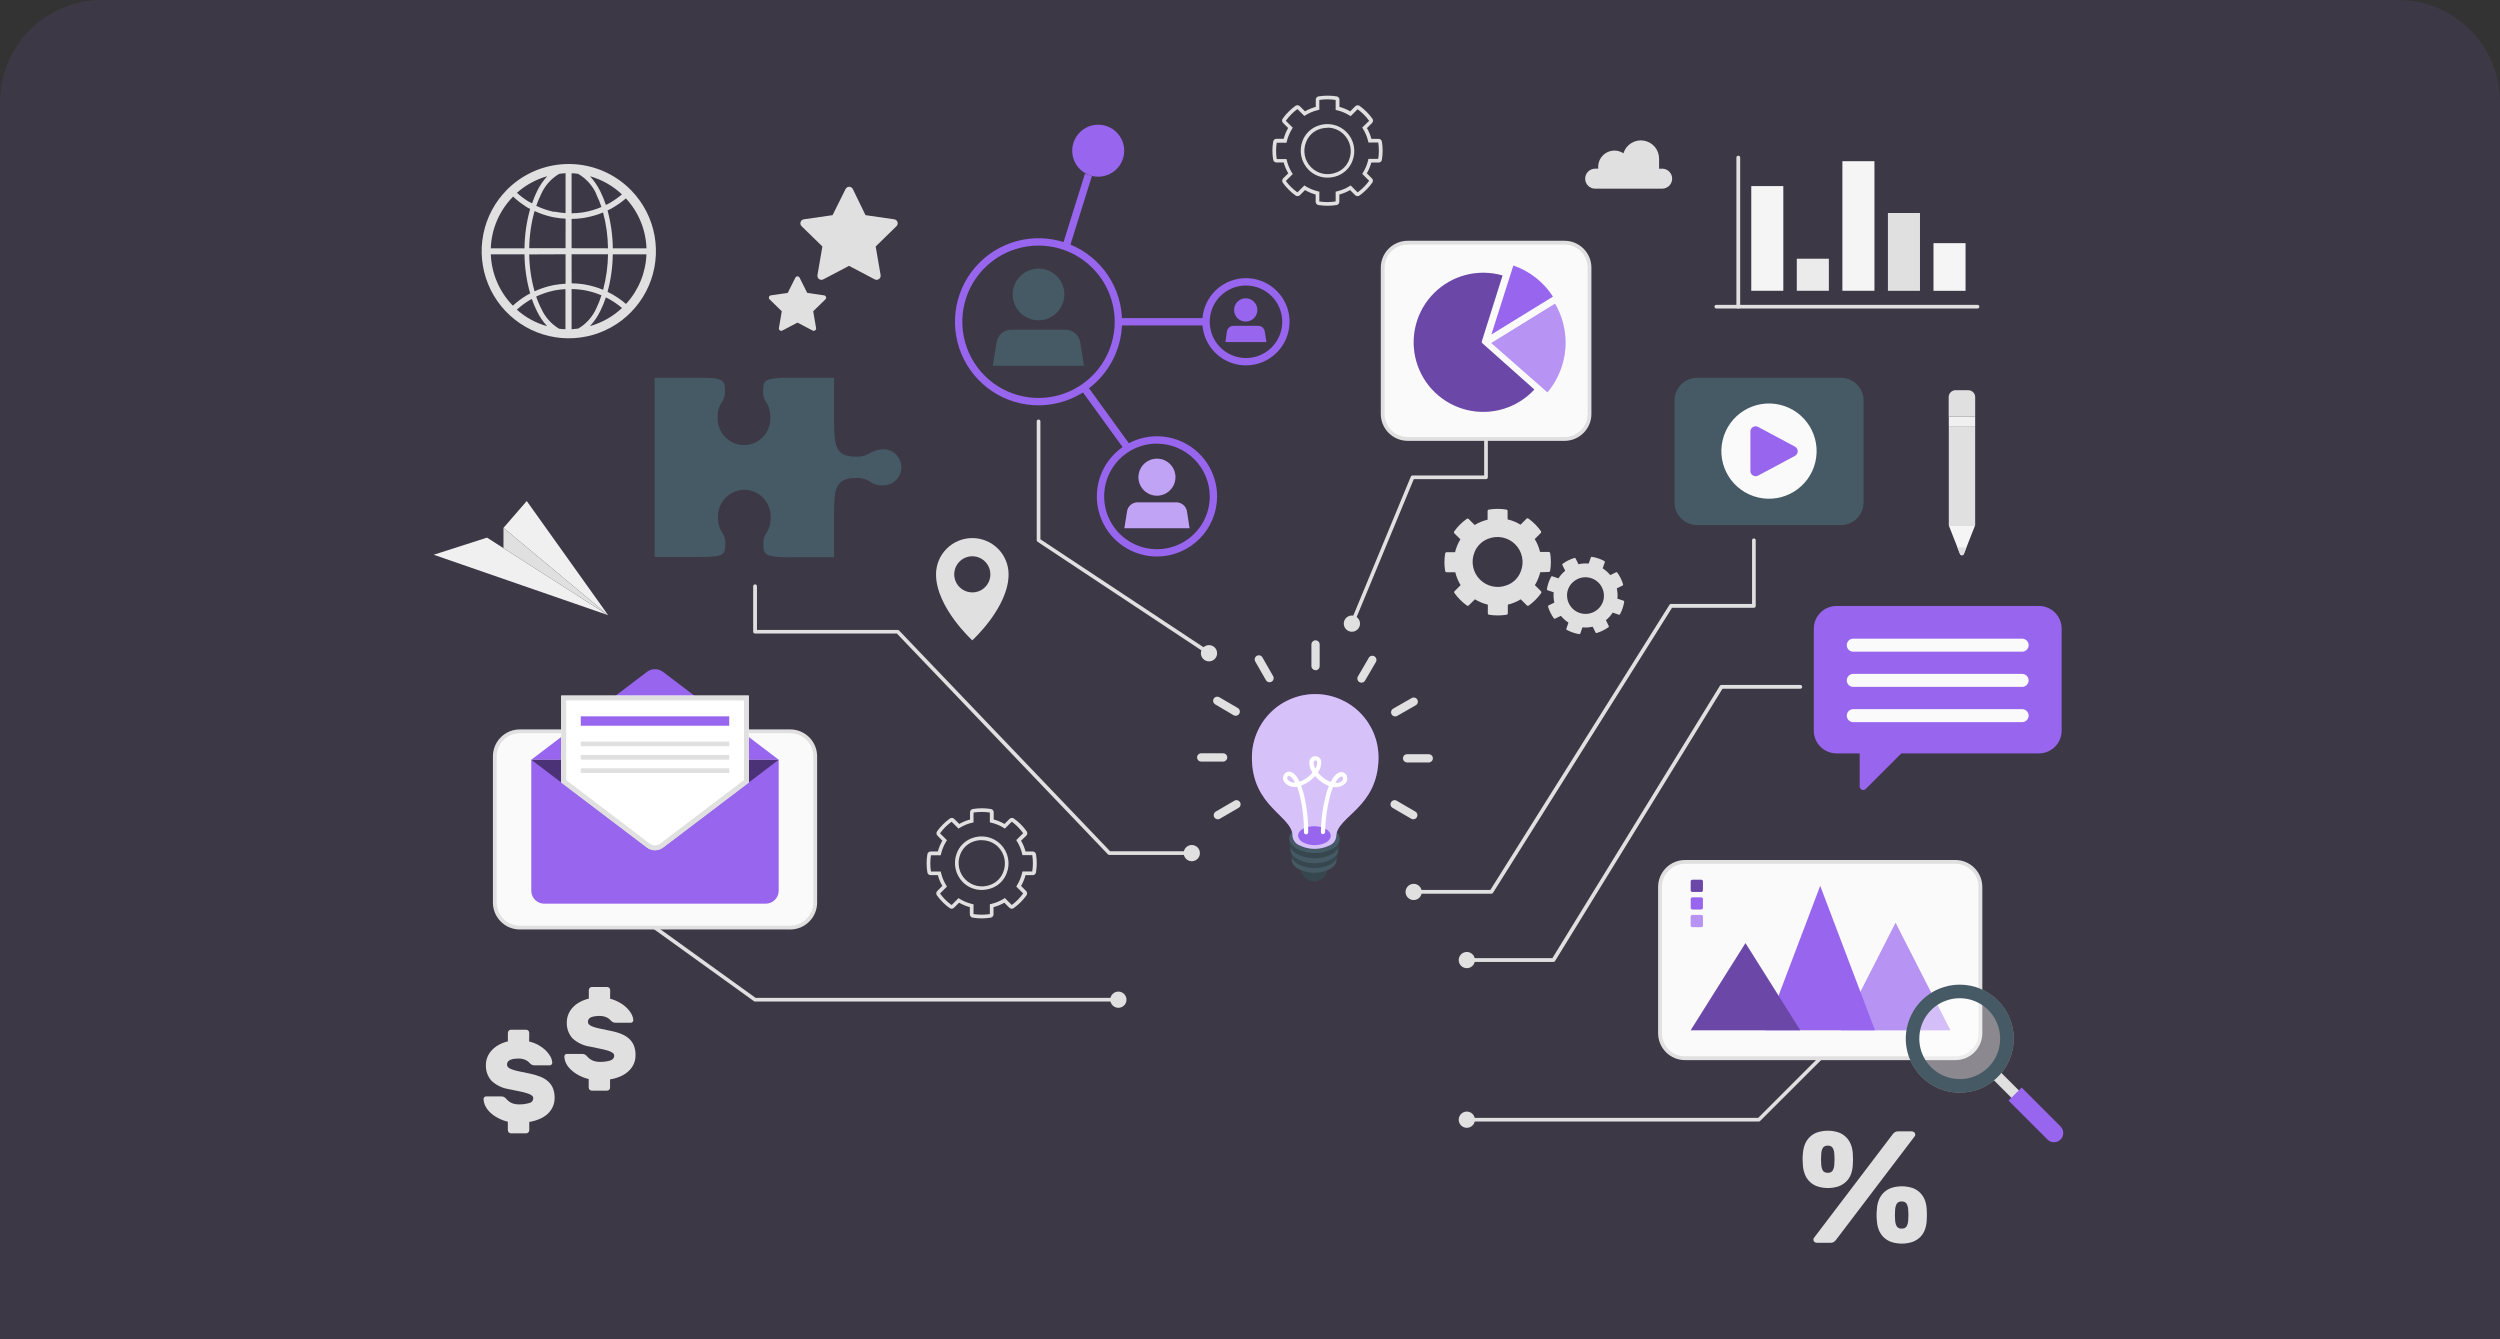 <svg width="392" height="210" viewBox="0 0 392 210" fill="none" xmlns="http://www.w3.org/2000/svg">
<rect x="0" y="0" width="392" height="210" fill="#333333" stroke="none"/>
<path opacity="0.1" d="M0 16C0 7.163 7.163 0 16 0H376C384.837 0 392 7.163 392 16V210H0V16Z" fill="#9865EF"/>
<mask id="mask0_488_4115" style="mask-type:alpha" maskUnits="userSpaceOnUse" x="0" y="0" width="392" height="210">
<path d="M0 16C0 7.163 7.163 0 16 0H376C384.837 0 392 7.163 392 16V210H0V16Z" fill="#F5F0FD"/>
</mask>
<g mask="url(#mask0_488_4115)">
<path d="M153.931 144.004C153.455 144.004 152.98 143.964 152.511 143.885C152.388 143.865 152.277 143.802 152.196 143.708C152.115 143.613 152.071 143.493 152.071 143.368V142.239C151.482 142.081 150.915 141.847 150.384 141.544L149.588 142.335C149.501 142.424 149.385 142.478 149.261 142.489C149.136 142.5 149.012 142.466 148.911 142.394C148.136 141.839 147.458 141.161 146.903 140.386C146.83 140.284 146.797 140.161 146.808 140.036C146.818 139.912 146.873 139.796 146.962 139.709L147.758 138.913C147.451 138.384 147.215 137.816 147.057 137.225H145.935C145.81 137.227 145.689 137.185 145.593 137.105C145.497 137.026 145.433 136.914 145.412 136.792C145.253 135.85 145.253 134.888 145.412 133.946C145.434 133.824 145.499 133.713 145.594 133.634C145.69 133.555 145.81 133.512 145.935 133.512H147.057C147.216 132.92 147.452 132.351 147.758 131.819L146.992 131.029C146.903 130.942 146.848 130.826 146.837 130.701C146.826 130.577 146.86 130.453 146.933 130.352C147.488 129.577 148.166 128.899 148.941 128.344C149.042 128.271 149.166 128.238 149.29 128.248C149.414 128.259 149.531 128.314 149.618 128.403L150.414 129.193C150.944 128.89 151.511 128.656 152.101 128.498V127.37C152.101 127.245 152.145 127.125 152.226 127.03C152.306 126.935 152.418 126.872 152.541 126.853C153.481 126.698 154.44 126.698 155.381 126.853C155.502 126.874 155.613 126.937 155.692 127.032C155.771 127.126 155.815 127.246 155.814 127.37V128.498C156.407 128.655 156.976 128.889 157.507 129.193L158.297 128.403C158.385 128.314 158.501 128.259 158.625 128.248C158.749 128.238 158.873 128.271 158.975 128.344C159.752 128.896 160.431 129.574 160.983 130.352C161.055 130.453 161.089 130.576 161.079 130.7C161.069 130.824 161.016 130.94 160.929 131.029L160.103 131.819C160.408 132.352 160.643 132.921 160.805 133.512H161.927C162.051 133.512 162.17 133.555 162.265 133.635C162.36 133.714 162.423 133.824 162.444 133.946C162.523 134.415 162.563 134.89 162.563 135.366C162.562 135.842 162.522 136.316 162.444 136.786C162.424 136.909 162.361 137.02 162.267 137.101C162.172 137.181 162.052 137.226 161.927 137.225H160.805C160.644 137.816 160.409 138.383 160.103 138.913L160.894 139.709C160.983 139.796 161.038 139.912 161.048 140.036C161.059 140.161 161.025 140.284 160.953 140.386C160.4 141.162 159.721 141.841 158.945 142.394C158.844 142.466 158.72 142.5 158.595 142.489C158.471 142.478 158.355 142.424 158.268 142.335L157.478 141.544C156.946 141.849 156.377 142.082 155.784 142.239V143.368C155.785 143.492 155.742 143.611 155.662 143.706C155.583 143.801 155.473 143.864 155.351 143.885C154.882 143.964 154.407 144.003 153.931 144.004ZM152.648 143.327C153.496 143.457 154.36 143.457 155.208 143.327V141.788L155.434 141.734C156.118 141.574 156.772 141.305 157.371 140.938L157.561 140.814L158.648 141.901C159.336 141.394 159.937 140.78 160.43 140.083L159.343 139.002L159.468 138.806C159.837 138.209 160.108 137.557 160.27 136.875L160.323 136.649H161.856C161.922 136.225 161.956 135.796 161.957 135.366C161.957 134.938 161.923 134.511 161.856 134.089H160.323L160.27 133.863C160.108 133.179 159.837 132.525 159.468 131.926L159.343 131.73L160.43 130.649C159.936 129.955 159.334 129.343 158.648 128.837L157.561 129.924L157.371 129.799C156.774 129.427 156.12 129.158 155.434 129.003L155.208 128.95V127.411C154.36 127.28 153.496 127.28 152.648 127.411V128.95L152.428 129.003C151.742 129.158 151.088 129.427 150.491 129.799L150.295 129.924L149.214 128.849C148.514 129.351 147.9 129.963 147.396 130.661L148.483 131.742L148.364 131.938C147.995 132.537 147.725 133.191 147.562 133.875L147.509 134.101H145.976C145.834 134.948 145.834 135.813 145.976 136.661H147.509L147.562 136.887C147.724 137.569 147.995 138.221 148.364 138.818L148.483 139.014L147.396 140.101C147.9 140.799 148.514 141.411 149.214 141.913L150.295 140.826L150.491 140.95C151.09 141.318 151.744 141.587 152.428 141.746L152.648 141.8V143.327ZM153.937 139.542C153.385 139.546 152.839 139.439 152.329 139.229C151.819 139.019 151.356 138.709 150.966 138.319C150.389 137.733 149.992 136.994 149.825 136.188C149.657 135.383 149.726 134.547 150.022 133.78C150.223 133.245 150.536 132.76 150.939 132.357C151.343 131.953 151.828 131.64 152.363 131.439C153.129 131.138 153.966 131.067 154.772 131.235C155.578 131.403 156.318 131.803 156.9 132.385C157.482 132.967 157.882 133.707 158.05 134.513C158.218 135.319 158.147 136.156 157.846 136.922C157.647 137.457 157.334 137.942 156.93 138.345C156.526 138.748 156.04 139.059 155.505 139.257C155.003 139.444 154.472 139.541 153.937 139.542ZM153.937 131.73C153.47 131.732 153.008 131.816 152.57 131.98C152.113 132.149 151.698 132.416 151.352 132.76C151.007 133.104 150.74 133.519 150.568 133.976C150.304 134.64 150.241 135.367 150.385 136.067C150.529 136.767 150.876 137.41 151.381 137.915C151.887 138.421 152.529 138.767 153.23 138.912C153.93 139.056 154.657 138.993 155.321 138.728C155.778 138.557 156.192 138.29 156.537 137.944C156.881 137.599 157.147 137.184 157.317 136.726C157.576 136.063 157.637 135.338 157.494 134.641C157.351 133.943 157.009 133.301 156.509 132.794C156.169 132.457 155.765 132.192 155.322 132.012C154.878 131.833 154.403 131.743 153.925 131.748L153.937 131.73Z" fill="#E0E0E0"/>
<path d="M208.154 32.263C207.676 32.264 207.199 32.227 206.728 32.15C206.605 32.129 206.494 32.064 206.414 31.968C206.335 31.872 206.292 31.751 206.294 31.627V30.504C205.71 30.343 205.149 30.108 204.625 29.803L203.829 30.599C203.741 30.688 203.625 30.743 203.501 30.754C203.377 30.765 203.253 30.731 203.151 30.659C202.375 30.105 201.697 29.427 201.143 28.651C201.071 28.549 201.037 28.426 201.047 28.302C201.057 28.178 201.11 28.062 201.197 27.973L201.999 27.177C201.686 26.645 201.445 26.073 201.28 25.478H200.151C200.027 25.478 199.907 25.434 199.812 25.354C199.717 25.273 199.654 25.161 199.634 25.038C199.476 24.099 199.476 23.139 199.634 22.199C199.654 22.076 199.717 21.964 199.812 21.884C199.907 21.803 200.027 21.759 200.151 21.759H201.28C201.44 21.169 201.676 20.602 201.981 20.072L201.185 19.276C201.096 19.189 201.041 19.072 201.03 18.948C201.019 18.824 201.053 18.7 201.126 18.599C201.68 17.824 202.359 17.145 203.134 16.591C203.236 16.52 203.359 16.488 203.483 16.499C203.606 16.51 203.722 16.563 203.811 16.65L204.625 17.458C205.154 17.151 205.721 16.916 206.312 16.757V15.634C206.31 15.509 206.354 15.387 206.435 15.291C206.515 15.195 206.628 15.131 206.752 15.111C207.692 14.963 208.651 14.963 209.591 15.111C209.714 15.133 209.825 15.197 209.905 15.293C209.984 15.389 210.027 15.51 210.025 15.634V16.757C210.616 16.916 211.183 17.151 211.712 17.458L212.508 16.662C212.597 16.575 212.713 16.522 212.836 16.511C212.96 16.5 213.083 16.532 213.185 16.602C213.96 17.157 214.639 17.836 215.194 18.61C215.266 18.712 215.3 18.836 215.289 18.96C215.278 19.084 215.223 19.201 215.134 19.288L214.338 20.084C214.644 20.614 214.879 21.181 215.039 21.771H216.168C216.292 21.771 216.413 21.815 216.507 21.896C216.602 21.976 216.665 22.088 216.685 22.211C216.762 22.68 216.799 23.155 216.798 23.631C216.798 24.106 216.76 24.581 216.685 25.05C216.665 25.174 216.601 25.287 216.505 25.367C216.409 25.448 216.287 25.492 216.162 25.49H215.021C214.861 26.08 214.626 26.647 214.32 27.177L215.116 27.967C215.205 28.055 215.26 28.171 215.271 28.295C215.282 28.419 215.248 28.543 215.176 28.645C214.623 29.422 213.944 30.103 213.168 30.659C213.066 30.731 212.942 30.765 212.818 30.754C212.694 30.743 212.578 30.688 212.49 30.599L211.694 29.803C211.165 30.109 210.598 30.345 210.007 30.504V31.627C210.009 31.751 209.966 31.872 209.887 31.968C209.807 32.064 209.696 32.129 209.573 32.15C209.104 32.226 208.629 32.264 208.154 32.263ZM206.87 31.585C207.718 31.722 208.583 31.722 209.431 31.585V30.053L209.651 29.999C210.337 29.838 210.993 29.567 211.593 29.197L211.783 29.078L212.871 30.165C213.567 29.66 214.179 29.046 214.683 28.348L213.595 27.26L213.714 27.07C214.086 26.472 214.359 25.818 214.522 25.134L214.57 24.914H216.102C216.171 24.489 216.205 24.06 216.203 23.631C216.205 23.201 216.173 22.772 216.108 22.347H214.57L214.522 22.128C214.358 21.443 214.085 20.789 213.714 20.191L213.595 19.995L214.683 18.943C214.181 18.245 213.569 17.633 212.871 17.131L211.783 18.212L211.593 18.094C210.995 17.724 210.341 17.453 209.657 17.292L209.431 17.244V15.676C208.583 15.539 207.718 15.539 206.87 15.676V17.214L206.645 17.262C205.96 17.423 205.306 17.694 204.708 18.064L204.518 18.183L203.437 17.102C202.734 17.612 202.12 18.234 201.619 18.943L202.706 20.024L202.587 20.221C202.216 20.819 201.943 21.473 201.779 22.157L201.732 22.377H200.193C200.058 23.227 200.058 24.093 200.193 24.943H201.732L201.779 25.163C201.942 25.848 202.215 26.502 202.587 27.1L202.706 27.29L201.619 28.377C202.126 29.066 202.74 29.669 203.437 30.165L204.524 29.078L204.714 29.197C205.314 29.567 205.97 29.838 206.657 29.999L206.876 30.053L206.87 31.585ZM208.154 27.855C207.602 27.857 207.055 27.749 206.545 27.538C206.035 27.327 205.572 27.017 205.183 26.625C204.606 26.039 204.209 25.3 204.042 24.495C203.874 23.689 203.942 22.853 204.239 22.086C204.441 21.552 204.754 21.067 205.157 20.664C205.561 20.261 206.046 19.947 206.579 19.745C207.346 19.444 208.183 19.373 208.989 19.541C209.795 19.71 210.534 20.109 211.117 20.691C211.699 21.273 212.098 22.013 212.266 22.819C212.434 23.625 212.364 24.462 212.063 25.229C211.862 25.763 211.549 26.248 211.145 26.652C210.741 27.055 210.256 27.368 209.722 27.569C209.22 27.756 208.689 27.853 208.154 27.855ZM208.154 20.042C207.689 20.042 207.228 20.124 206.793 20.286C206.336 20.457 205.92 20.724 205.575 21.07C205.23 21.415 204.962 21.831 204.791 22.288C204.521 22.952 204.453 23.682 204.595 24.385C204.737 25.088 205.084 25.733 205.591 26.241C206.098 26.748 206.744 27.094 207.447 27.236C208.15 27.379 208.879 27.311 209.544 27.041C210.001 26.871 210.416 26.605 210.762 26.26C211.107 25.916 211.375 25.501 211.546 25.044C211.805 24.381 211.866 23.657 211.723 22.959C211.579 22.261 211.237 21.619 210.738 21.112C210.401 20.763 209.998 20.486 209.552 20.297C209.106 20.108 208.626 20.012 208.142 20.013L208.154 20.042Z" fill="#E0E0E0"/>
<path d="M242.832 89.686C242.887 89.686 242.94 89.666 242.983 89.63C243.025 89.594 243.054 89.545 243.063 89.49C243.14 89.035 243.178 88.574 243.176 88.112C243.177 87.653 243.141 87.194 243.069 86.74C243.057 86.685 243.027 86.636 242.984 86.601C242.941 86.565 242.887 86.545 242.832 86.544H241.483C241.312 85.831 241.029 85.149 240.645 84.524L241.602 83.573C241.639 83.53 241.659 83.475 241.659 83.419C241.659 83.362 241.639 83.308 241.602 83.264C241.071 82.514 240.419 81.857 239.671 81.322C239.629 81.284 239.575 81.263 239.519 81.263C239.464 81.263 239.41 81.284 239.368 81.322L238.417 82.272C237.792 81.887 237.108 81.606 236.392 81.441V80.134C236.391 80.078 236.371 80.025 236.335 79.982C236.3 79.94 236.25 79.912 236.196 79.902C235.287 79.751 234.36 79.751 233.451 79.902C233.396 79.912 233.347 79.94 233.311 79.982C233.275 80.025 233.255 80.078 233.255 80.134V81.488C232.539 81.653 231.855 81.934 231.229 82.32L230.279 81.369C230.237 81.332 230.183 81.311 230.127 81.311C230.071 81.311 230.017 81.332 229.976 81.369C229.224 81.902 228.568 82.556 228.033 83.306C227.996 83.349 227.976 83.404 227.976 83.46C227.976 83.517 227.996 83.572 228.033 83.615L228.989 84.566C228.605 85.19 228.323 85.872 228.152 86.585H226.839C226.783 86.587 226.729 86.607 226.686 86.642C226.643 86.678 226.613 86.727 226.601 86.781C226.451 87.692 226.451 88.621 226.601 89.532C226.613 89.587 226.643 89.636 226.686 89.671C226.729 89.707 226.783 89.727 226.839 89.728H228.187C228.357 90.442 228.64 91.124 229.025 91.748L228.069 92.704C228.031 92.746 228.01 92.8 228.01 92.856C228.01 92.912 228.031 92.966 228.069 93.007C228.605 93.757 229.261 94.414 230.011 94.95C230.057 94.981 230.113 94.996 230.168 94.99C230.223 94.985 230.275 94.96 230.314 94.92L231.265 93.97C231.891 94.355 232.575 94.638 233.291 94.808V96.156C233.292 96.212 233.312 96.266 233.347 96.309C233.383 96.352 233.432 96.382 233.487 96.394C234.396 96.536 235.322 96.536 236.231 96.394C236.286 96.382 236.335 96.352 236.37 96.309C236.406 96.266 236.426 96.212 236.427 96.156V94.808C237.143 94.638 237.827 94.355 238.453 93.97L239.404 94.92C239.443 94.96 239.494 94.985 239.55 94.99C239.605 94.996 239.661 94.981 239.707 94.95C240.457 94.414 241.113 93.757 241.649 93.007C241.681 92.96 241.695 92.904 241.69 92.848C241.685 92.791 241.66 92.739 241.62 92.698L240.669 91.748C241.054 91.124 241.337 90.442 241.507 89.728L242.832 89.686ZM236.297 91.754C235.582 92.037 234.801 92.105 234.048 91.95C233.295 91.794 232.605 91.422 232.061 90.879C231.517 90.336 231.144 89.646 230.988 88.894C230.832 88.141 230.899 87.359 231.182 86.645C231.365 86.148 231.654 85.698 232.029 85.323C232.403 84.949 232.854 84.66 233.35 84.476C234.064 84.193 234.846 84.125 235.598 84.28C236.351 84.436 237.042 84.808 237.585 85.351C238.129 85.894 238.502 86.584 238.658 87.337C238.815 88.089 238.747 88.871 238.465 89.585C238.281 90.08 237.994 90.53 237.622 90.904C237.25 91.278 236.802 91.568 236.308 91.754H236.297Z" fill="#E0E0E0"/>
<path d="M254.434 91.807C254.463 91.792 254.486 91.767 254.499 91.737C254.512 91.706 254.514 91.672 254.505 91.641C254.307 90.969 253.995 90.336 253.584 89.769C253.565 89.743 253.537 89.725 253.506 89.717C253.474 89.709 253.441 89.713 253.412 89.728L252.491 90.179C252.153 89.765 251.752 89.407 251.303 89.116L251.636 88.148C251.645 88.116 251.643 88.082 251.631 88.051C251.62 88.02 251.598 87.993 251.57 87.975C250.955 87.643 250.288 87.418 249.598 87.31C249.565 87.305 249.532 87.312 249.504 87.33C249.475 87.347 249.454 87.374 249.444 87.405L249.111 88.367C248.574 88.317 248.032 88.353 247.507 88.474L247.049 87.553C247.035 87.525 247.011 87.502 246.982 87.489C246.953 87.476 246.92 87.473 246.889 87.482C246.554 87.58 246.228 87.707 245.915 87.862C245.602 88.019 245.302 88.2 245.018 88.403C244.991 88.422 244.973 88.45 244.965 88.481C244.957 88.513 244.961 88.546 244.976 88.575L245.427 89.496C245.012 89.833 244.653 90.234 244.364 90.684L243.396 90.358C243.366 90.345 243.332 90.344 243.301 90.355C243.27 90.366 243.245 90.388 243.229 90.417C242.893 91.031 242.664 91.698 242.552 92.389C242.548 92.422 242.555 92.456 242.572 92.484C242.589 92.512 242.616 92.533 242.647 92.544L243.616 92.876C243.565 93.415 243.601 93.959 243.722 94.487L242.802 94.938C242.773 94.952 242.75 94.976 242.737 95.005C242.724 95.035 242.722 95.067 242.73 95.098C242.929 95.77 243.24 96.403 243.651 96.97C243.671 96.996 243.7 97.015 243.733 97.023C243.765 97.031 243.8 97.026 243.829 97.011L244.744 96.56C245.081 96.975 245.482 97.334 245.932 97.623L245.6 98.597C245.59 98.629 245.591 98.662 245.603 98.692C245.615 98.722 245.637 98.748 245.665 98.764C246.281 99.096 246.947 99.322 247.637 99.435C247.67 99.44 247.704 99.433 247.732 99.415C247.76 99.398 247.781 99.371 247.792 99.34L248.125 98.372C248.664 98.425 249.207 98.388 249.735 98.265L250.186 99.186C250.2 99.216 250.225 99.24 250.256 99.253C250.286 99.266 250.321 99.267 250.352 99.257C250.686 99.158 251.01 99.031 251.321 98.877C251.634 98.723 251.934 98.544 252.218 98.342C252.244 98.321 252.262 98.292 252.269 98.26C252.277 98.228 252.273 98.194 252.259 98.164L251.808 97.243C252.223 96.906 252.582 96.505 252.871 96.055L253.84 96.388C253.872 96.399 253.906 96.398 253.938 96.386C253.969 96.374 253.996 96.352 254.012 96.322C254.345 95.708 254.57 95.041 254.677 94.35C254.682 94.317 254.675 94.284 254.658 94.255C254.64 94.227 254.614 94.206 254.582 94.195L253.614 93.869C253.669 93.33 253.635 92.786 253.513 92.259L254.434 91.807ZM250.608 95.467C250.217 95.838 249.729 96.093 249.201 96.203C248.672 96.312 248.124 96.272 247.617 96.087C247.11 95.902 246.665 95.579 246.332 95.154C245.998 94.73 245.79 94.221 245.73 93.684C245.677 93.248 245.728 92.804 245.88 92.391C246.032 91.978 246.28 91.606 246.604 91.308C246.995 90.937 247.483 90.682 248.011 90.572C248.539 90.462 249.088 90.502 249.595 90.688C250.102 90.873 250.547 91.196 250.88 91.62C251.213 92.045 251.422 92.554 251.481 93.09C251.533 93.527 251.481 93.97 251.329 94.383C251.178 94.796 250.93 95.167 250.608 95.467Z" fill="#E0E0E0"/>
<path d="M152.455 84.37C151.708 84.37 150.968 84.517 150.278 84.803C149.588 85.089 148.961 85.508 148.433 86.037C147.905 86.566 147.486 87.193 147.201 87.883C146.915 88.574 146.769 89.314 146.77 90.061C146.77 95.23 152.455 100.404 152.455 100.404C152.455 100.404 158.146 95.23 158.146 90.061C158.147 89.313 158 88.573 157.715 87.882C157.429 87.191 157.01 86.564 156.481 86.035C155.952 85.506 155.325 85.087 154.634 84.801C153.943 84.516 153.203 84.369 152.455 84.37ZM152.455 92.889C151.894 92.889 151.346 92.722 150.88 92.411C150.414 92.099 150.051 91.656 149.836 91.138C149.622 90.62 149.566 90.05 149.676 89.5C149.786 88.95 150.056 88.445 150.453 88.049C150.85 87.653 151.356 87.384 151.906 87.275C152.456 87.166 153.026 87.223 153.543 87.439C154.061 87.654 154.503 88.018 154.814 88.485C155.125 88.952 155.29 89.5 155.289 90.061C155.289 90.433 155.215 90.801 155.073 91.144C154.93 91.488 154.722 91.8 154.458 92.063C154.195 92.325 153.883 92.534 153.539 92.675C153.195 92.817 152.827 92.89 152.455 92.889Z" fill="#E0E0E0"/>
<path d="M133.72 29.637L135.71 33.736L140.219 34.389C140.336 34.406 140.446 34.455 140.536 34.53C140.626 34.606 140.693 34.706 140.73 34.818C140.766 34.93 140.771 35.05 140.742 35.164C140.714 35.278 140.654 35.383 140.57 35.465L137.308 38.649L138.08 43.14C138.099 43.257 138.085 43.376 138.04 43.485C137.995 43.593 137.921 43.688 137.825 43.757C137.73 43.826 137.617 43.867 137.499 43.876C137.382 43.884 137.264 43.86 137.16 43.806L133.126 41.685L129.092 43.806C128.988 43.861 128.87 43.885 128.753 43.877C128.635 43.869 128.522 43.828 128.427 43.758C128.332 43.689 128.258 43.594 128.214 43.485C128.169 43.376 128.157 43.256 128.177 43.14L128.949 38.649L125.688 35.465C125.603 35.383 125.544 35.279 125.515 35.165C125.486 35.051 125.49 34.932 125.526 34.82C125.562 34.708 125.628 34.608 125.718 34.532C125.807 34.456 125.916 34.407 126.032 34.389L130.547 33.736L132.585 29.637C132.638 29.532 132.719 29.443 132.82 29.382C132.92 29.32 133.035 29.288 133.153 29.288C133.27 29.288 133.385 29.32 133.486 29.382C133.586 29.443 133.667 29.532 133.72 29.637Z" fill="#E0E0E0"/>
<path d="M125.383 43.55L126.571 45.926L129.214 46.312C129.283 46.321 129.348 46.35 129.401 46.394C129.454 46.438 129.494 46.496 129.516 46.562C129.537 46.628 129.54 46.698 129.524 46.766C129.507 46.833 129.472 46.894 129.422 46.942L127.509 48.807L127.961 51.439C127.972 51.508 127.964 51.578 127.937 51.642C127.911 51.706 127.867 51.761 127.811 51.801C127.755 51.842 127.689 51.866 127.62 51.872C127.551 51.877 127.482 51.863 127.42 51.831L125.044 50.584L122.668 51.831C122.606 51.864 122.537 51.878 122.468 51.873C122.399 51.868 122.333 51.844 122.277 51.803C122.222 51.762 122.178 51.706 122.153 51.642C122.127 51.578 122.12 51.507 122.133 51.439L122.584 48.807L120.671 46.942C120.622 46.894 120.587 46.834 120.57 46.767C120.553 46.7 120.555 46.63 120.576 46.564C120.597 46.499 120.636 46.44 120.689 46.396C120.741 46.351 120.805 46.322 120.873 46.312L123.517 45.926L124.705 43.55C124.735 43.486 124.783 43.431 124.843 43.393C124.903 43.355 124.973 43.335 125.044 43.335C125.115 43.335 125.184 43.355 125.244 43.393C125.304 43.431 125.352 43.486 125.383 43.55Z" fill="#E0E0E0"/>
<path d="M272.551 48.374C272.513 48.374 272.476 48.367 272.442 48.352C272.407 48.338 272.376 48.317 272.349 48.291C272.323 48.264 272.302 48.233 272.287 48.198C272.273 48.163 272.266 48.126 272.266 48.089V24.706C272.266 24.627 272.297 24.551 272.353 24.496C272.408 24.44 272.484 24.409 272.563 24.409C272.641 24.409 272.717 24.44 272.773 24.496C272.828 24.551 272.86 24.627 272.86 24.706V48.089C272.86 48.128 272.852 48.167 272.836 48.204C272.82 48.24 272.797 48.273 272.768 48.299C272.739 48.326 272.705 48.347 272.667 48.36C272.63 48.372 272.59 48.377 272.551 48.374Z" fill="#E0E0E0"/>
<path d="M310.075 48.374H269.113C269.076 48.375 269.038 48.368 269.003 48.354C268.968 48.34 268.937 48.319 268.91 48.292C268.883 48.266 268.862 48.234 268.848 48.199C268.834 48.164 268.827 48.127 268.828 48.089C268.827 48.051 268.834 48.013 268.848 47.978C268.862 47.943 268.883 47.911 268.91 47.883C268.936 47.856 268.968 47.835 269.003 47.82C269.038 47.805 269.075 47.798 269.113 47.798H310.075C310.113 47.798 310.151 47.805 310.186 47.82C310.221 47.835 310.253 47.856 310.279 47.883C310.306 47.911 310.327 47.943 310.341 47.978C310.355 48.013 310.361 48.051 310.361 48.089C310.361 48.127 310.355 48.164 310.341 48.199C310.326 48.234 310.306 48.266 310.279 48.292C310.252 48.319 310.22 48.34 310.186 48.354C310.151 48.368 310.113 48.375 310.075 48.374Z" fill="#E0E0E0"/>
<path d="M279.624 29.179H274.598V45.594H279.624V29.179Z" fill="#F5F5F5"/>
<path d="M286.764 40.567H281.738V45.593H286.764V40.567Z" fill="#EBEBEB"/>
<path d="M293.913 25.276H288.887V45.594H293.913V25.276Z" fill="#F5F5F5"/>
<path d="M301.053 33.398H296.027V45.6H301.053V33.398Z" fill="#E0E0E0"/>
<path d="M308.198 38.126H303.172V45.6H308.198V38.126Z" fill="#F5F5F5"/>
<path d="M309.705 66.814H305.57V82.338H309.705V66.814Z" fill="#E0E0E0"/>
<path d="M309.705 65.317H305.57V66.814H309.705V65.317Z" fill="#F0F0F0"/>
<path d="M306.65 61.183H308.628C308.915 61.183 309.19 61.297 309.393 61.499C309.595 61.702 309.709 61.977 309.709 62.264V65.323H305.551V62.264C305.551 62.12 305.579 61.978 305.635 61.846C305.69 61.714 305.771 61.594 305.874 61.493C305.976 61.392 306.097 61.313 306.231 61.26C306.364 61.207 306.506 61.18 306.65 61.183Z" fill="#E0E0E0"/>
<path d="M309.709 82.338H305.551L307.333 86.877C307.359 86.934 307.401 86.982 307.454 87.016C307.506 87.05 307.568 87.068 307.63 87.068C307.693 87.068 307.754 87.05 307.807 87.016C307.859 86.982 307.901 86.934 307.927 86.877L309.709 82.338Z" fill="#F5F5F5"/>
<path d="M306.922 85.825L307.332 86.877C307.358 86.934 307.4 86.982 307.452 87.016C307.505 87.049 307.566 87.067 307.629 87.067C307.691 87.067 307.753 87.049 307.805 87.016C307.858 86.982 307.9 86.934 307.926 86.877L308.336 85.825H306.922Z" fill="#E0E0E0"/>
<path d="M95.358 96.459L76.365 84.298L68 86.984L95.358 96.459Z" fill="#F0F0F0"/>
<path d="M95.36 96.459L78.945 82.772L82.593 78.56L95.36 96.459Z" fill="#F0F0F0"/>
<path d="M78.945 82.772V85.95L95.36 96.459L78.945 82.772Z" fill="#E0E0E0"/>
<path d="M99.017 29.886L98.839 29.708C96.328 27.201 92.94 25.77 89.392 25.717C85.844 25.664 82.414 26.993 79.829 29.423L79.615 29.631L79.508 29.738C77.609 31.643 76.316 34.066 75.788 36.704C75.261 39.342 75.524 42.076 76.545 44.565C77.565 47.054 79.297 49.186 81.524 50.694C83.751 52.203 86.373 53.021 89.063 53.045C91.752 53.07 94.389 52.3 96.643 50.832C98.897 49.365 100.668 47.264 101.733 44.795C102.799 42.325 103.112 39.596 102.633 36.949C102.154 34.302 100.905 31.856 99.041 29.916L99.017 29.886ZM93.499 30.48C93.816 31.119 94.086 31.78 94.306 32.459C93.426 32.834 92.505 33.108 91.562 33.273L91.3 33.314C90.746 33.397 90.186 33.44 89.625 33.445V27.171H89.738C90.041 27.171 90.332 27.213 90.647 27.255C91.924 27.998 92.933 29.127 93.528 30.48H93.499ZM92.512 27.635C94.386 28.168 96.103 29.144 97.52 30.48C96.92 30.99 96.273 31.444 95.59 31.835L95.352 31.966L95.001 32.138C94.761 31.403 94.467 30.686 94.122 29.993C93.7 29.135 93.158 28.341 92.512 27.635ZM88.68 38.922H82.983C83.006 36.95 83.288 34.988 83.821 33.088C84.718 33.507 85.658 33.823 86.625 34.033L86.904 34.087C87.493 34.196 88.088 34.264 88.686 34.288L88.68 38.922ZM88.68 39.867V44.489C88.083 44.52 87.488 44.587 86.898 44.691L86.619 44.75C85.654 44.952 84.715 45.263 83.821 45.677C83.29 43.793 83.009 41.848 82.983 39.891L88.68 39.867ZM89.625 39.867H95.34C95.313 41.749 95.054 43.621 94.568 45.439C93.645 45.056 92.683 44.777 91.698 44.608L91.413 44.56C90.823 44.479 90.227 44.433 89.631 44.424L89.625 39.867ZM89.625 38.922V34.33C90.222 34.323 90.817 34.278 91.407 34.193L91.686 34.146C92.673 33.978 93.638 33.699 94.562 33.314C95.053 35.148 95.313 37.036 95.334 38.934L89.625 38.922ZM88.585 27.16H88.68V33.415C88.132 33.38 87.586 33.309 87.047 33.201H86.779C85.85 32.996 84.947 32.685 84.088 32.275C84.296 31.666 84.542 31.07 84.825 30.492C85.411 29.141 86.409 28.01 87.677 27.261C87.98 27.213 88.282 27.183 88.585 27.171V27.16ZM84.201 29.993C83.903 30.607 83.644 31.241 83.429 31.888C83.322 31.835 83.215 31.782 83.108 31.716L82.835 31.579C82.202 31.184 81.605 30.732 81.052 30.231C82.421 29.017 84.045 28.127 85.805 27.629C85.161 28.337 84.621 29.133 84.201 29.993ZM82.419 32.37L82.662 32.518L83.126 32.768C82.562 34.776 82.264 36.849 82.241 38.934H76.953C77.063 35.887 78.314 32.993 80.458 30.825C81.064 31.397 81.722 31.91 82.425 32.358L82.419 32.37ZM82.241 39.879C82.262 41.953 82.562 44.015 83.132 46.01C82.977 46.093 82.823 46.17 82.668 46.259L82.425 46.408C81.709 46.851 81.037 47.36 80.417 47.929C78.305 45.768 77.072 42.898 76.959 39.879H82.241ZM82.835 47.192L83.066 47.049C83.173 46.984 83.28 46.937 83.387 46.877C83.61 47.526 83.876 48.159 84.183 48.772C84.601 49.639 85.144 50.439 85.793 51.149C84.033 50.657 82.408 49.771 81.041 48.558C81.596 48.049 82.196 47.592 82.835 47.192ZM84.807 48.285C84.525 47.707 84.279 47.112 84.07 46.503C84.929 46.094 85.832 45.785 86.762 45.582L87.029 45.523C87.569 45.426 88.115 45.363 88.663 45.333V51.618H88.568C88.265 51.618 87.974 51.576 87.659 51.541C86.394 50.782 85.401 49.643 84.825 48.285H84.807ZM89.738 51.618H89.625V45.321C90.186 45.328 90.745 45.372 91.3 45.451L91.568 45.493C92.509 45.659 93.428 45.932 94.306 46.307C94.098 46.985 93.838 47.647 93.528 48.285C92.943 49.636 91.945 50.768 90.677 51.517C90.344 51.553 90.041 51.582 89.738 51.618ZM94.122 48.772C94.466 48.081 94.76 47.366 95.001 46.634C95.12 46.693 95.239 46.74 95.352 46.806L95.59 46.937C96.279 47.328 96.929 47.783 97.532 48.297C96.11 49.63 94.389 50.602 92.512 51.131C93.16 50.427 93.703 49.632 94.122 48.772ZM95.994 46.141L95.744 46.004C95.584 45.915 95.423 45.849 95.263 45.766C95.786 43.847 96.061 41.868 96.083 39.879H101.364C101.254 42.772 100.117 45.531 98.156 47.661C97.488 47.084 96.763 46.574 95.994 46.141ZM96.089 38.934C96.066 36.927 95.788 34.931 95.263 32.993C95.423 32.916 95.59 32.845 95.744 32.762L95.994 32.625C96.757 32.189 97.477 31.682 98.144 31.11C100.122 33.247 101.267 36.024 101.37 38.934H96.089Z" fill="#E0E0E0"/>
<path d="M290.514 180.843C290.568 181.473 290.568 182.107 290.514 182.738C290.49 183.211 290.394 183.678 290.229 184.122C290.072 184.546 289.825 184.931 289.504 185.251C289.164 185.583 288.76 185.841 288.316 186.011C287.215 186.375 286.025 186.375 284.924 186.011C284.485 185.856 284.085 185.606 283.752 185.279C283.42 184.953 283.163 184.558 282.999 184.122C282.828 183.679 282.726 183.212 282.696 182.738C282.666 182.405 282.648 182.096 282.648 181.805C282.648 181.514 282.648 181.211 282.696 180.843C282.727 180.367 282.829 179.898 282.999 179.452C283.162 179.033 283.408 178.651 283.724 178.33C284.06 177.993 284.465 177.733 284.912 177.569C286.013 177.205 287.203 177.205 288.304 177.569C288.75 177.735 289.155 177.994 289.492 178.33C289.806 178.652 290.052 179.034 290.217 179.452C290.388 179.897 290.488 180.367 290.514 180.843ZM296.758 177.872C296.859 177.736 296.981 177.618 297.12 177.522C297.285 177.428 297.472 177.385 297.661 177.397H299.705C299.863 177.39 300.018 177.438 300.144 177.534C300.197 177.578 300.239 177.633 300.266 177.696C300.294 177.759 300.307 177.827 300.305 177.896C300.311 177.937 300.311 177.979 300.305 178.021C300.286 178.074 300.26 178.124 300.227 178.169L287.894 194.4C287.794 194.536 287.671 194.654 287.532 194.75C287.368 194.843 287.18 194.887 286.991 194.875H284.948C284.789 194.885 284.633 194.837 284.508 194.738C284.455 194.694 284.414 194.638 284.386 194.576C284.358 194.513 284.345 194.444 284.348 194.376C284.341 194.334 284.341 194.292 284.348 194.251C284.366 194.198 284.392 194.148 284.425 194.103L296.758 177.872ZM285.571 182.589C285.578 182.93 285.668 183.265 285.833 183.563C285.92 183.679 286.036 183.77 286.17 183.827C286.303 183.885 286.449 183.906 286.593 183.89C286.737 183.907 286.884 183.886 287.017 183.829C287.151 183.772 287.267 183.68 287.354 183.563C287.521 183.265 287.612 182.931 287.621 182.589C287.668 182.042 287.668 181.491 287.621 180.944C287.612 180.602 287.521 180.267 287.354 179.969C287.267 179.853 287.151 179.761 287.017 179.704C286.884 179.646 286.737 179.625 286.593 179.643C286.449 179.626 286.303 179.648 286.17 179.705C286.036 179.763 285.92 179.854 285.833 179.969C285.668 180.268 285.578 180.602 285.571 180.944C285.522 181.499 285.522 182.058 285.571 182.613V182.589ZM302.105 189.558C302.152 190.189 302.152 190.822 302.105 191.453C302.075 191.928 301.977 192.396 301.814 192.843C301.657 193.265 301.412 193.648 301.095 193.966C300.755 194.298 300.35 194.557 299.907 194.726C298.803 195.091 297.612 195.091 296.508 194.726C296.063 194.561 295.657 194.301 295.32 193.966C295.007 193.643 294.761 193.261 294.595 192.843C294.424 192.398 294.324 191.929 294.298 191.453C294.264 191.143 294.246 190.832 294.245 190.52C294.247 190.199 294.264 189.877 294.298 189.558C294.324 189.084 294.424 188.616 294.595 188.174C294.759 187.753 295.006 187.369 295.32 187.045C295.657 186.709 296.063 186.45 296.508 186.284C297.612 185.92 298.803 185.92 299.907 186.284C300.353 186.449 300.758 186.709 301.095 187.045C301.409 187.369 301.656 187.753 301.82 188.174C301.987 188.625 302.083 189.1 302.105 189.582V189.558ZM297.156 191.34C297.165 191.682 297.256 192.016 297.423 192.314C297.51 192.431 297.626 192.522 297.76 192.58C297.893 192.637 298.039 192.658 298.184 192.641C298.328 192.657 298.474 192.635 298.607 192.578C298.74 192.521 298.857 192.43 298.944 192.314C299.109 192.015 299.199 191.681 299.206 191.34C299.259 190.793 299.259 190.242 299.206 189.694C299.199 189.353 299.109 189.019 298.944 188.72C298.856 188.605 298.74 188.515 298.606 188.458C298.473 188.401 298.328 188.378 298.184 188.393C298.04 188.377 297.894 188.399 297.76 188.456C297.627 188.514 297.511 188.604 297.423 188.72C297.256 189.018 297.165 189.353 297.156 189.694C297.108 190.246 297.108 190.8 297.156 191.352V191.34Z" fill="#E0E0E0"/>
<path d="M95.665 156.599C96.18 156.731 96.675 156.931 97.138 157.193C97.55 157.418 97.93 157.698 98.267 158.024C98.563 158.307 98.814 158.633 99.01 158.993C99.179 159.291 99.279 159.624 99.301 159.967C99.301 160.019 99.29 160.071 99.27 160.119C99.249 160.167 99.219 160.21 99.182 160.246C99.148 160.283 99.108 160.312 99.063 160.332C99.018 160.353 98.97 160.364 98.92 160.365H96.544C96.406 160.37 96.268 160.346 96.14 160.294C96.025 160.236 95.919 160.162 95.825 160.074L95.653 159.896C95.554 159.795 95.442 159.707 95.32 159.634C95.15 159.53 94.966 159.45 94.774 159.397C94.517 159.325 94.25 159.291 93.984 159.296C93.763 159.296 93.543 159.312 93.324 159.343C93.121 159.366 92.921 159.414 92.73 159.486C92.584 159.542 92.452 159.629 92.344 159.741C92.242 159.869 92.19 160.029 92.195 160.193C92.192 160.277 92.206 160.36 92.235 160.439C92.265 160.518 92.31 160.589 92.368 160.65C92.538 160.804 92.741 160.918 92.962 160.983C93.312 161.108 93.672 161.207 94.037 161.28L95.701 161.625C96.292 161.734 96.871 161.903 97.429 162.13C97.887 162.307 98.307 162.567 98.671 162.896C98.995 163.199 99.246 163.57 99.407 163.983C99.581 164.452 99.664 164.95 99.651 165.45C99.656 165.931 99.559 166.407 99.366 166.847C99.17 167.268 98.894 167.648 98.552 167.963C98.178 168.303 97.751 168.578 97.287 168.777C96.766 169.002 96.219 169.159 95.659 169.247V170.53C95.659 170.594 95.646 170.657 95.622 170.716C95.597 170.775 95.561 170.829 95.516 170.874C95.472 170.921 95.418 170.957 95.359 170.982C95.3 171.006 95.236 171.018 95.172 171.017H92.795C92.731 171.018 92.668 171.005 92.609 170.981C92.549 170.956 92.496 170.92 92.451 170.874C92.406 170.829 92.37 170.775 92.345 170.716C92.321 170.657 92.308 170.594 92.308 170.53V169.193C91.763 169.067 91.237 168.867 90.746 168.599C90.315 168.373 89.915 168.092 89.558 167.761C89.24 167.478 88.976 167.14 88.779 166.763C88.602 166.419 88.503 166.04 88.488 165.652C88.488 165.6 88.499 165.549 88.519 165.501C88.54 165.453 88.57 165.409 88.607 165.373C88.641 165.337 88.681 165.308 88.726 165.287C88.771 165.267 88.819 165.256 88.868 165.254H91.245C91.381 165.249 91.516 165.271 91.643 165.32C91.749 165.365 91.848 165.427 91.934 165.504L92.154 165.742C92.426 166.035 92.77 166.252 93.152 166.371C93.447 166.466 93.757 166.511 94.067 166.502C94.607 166.514 95.146 166.444 95.665 166.294C96.093 166.151 96.306 165.902 96.306 165.546C96.308 165.456 96.286 165.368 96.245 165.29C96.203 165.211 96.143 165.144 96.069 165.094C95.855 164.943 95.618 164.829 95.368 164.755C94.978 164.634 94.581 164.535 94.18 164.458C93.686 164.363 93.116 164.244 92.451 164.096C91.43 163.943 90.48 163.481 89.73 162.771C89.139 162.082 88.833 161.194 88.874 160.288C88.873 159.868 88.954 159.453 89.112 159.064C89.272 158.668 89.501 158.304 89.789 157.989C90.101 157.65 90.466 157.365 90.871 157.145C91.328 156.892 91.818 156.703 92.326 156.581V155.244C92.326 155.18 92.339 155.117 92.363 155.058C92.388 154.999 92.423 154.945 92.469 154.9C92.513 154.854 92.567 154.818 92.626 154.793C92.686 154.769 92.749 154.756 92.813 154.757H95.189C95.254 154.756 95.317 154.768 95.377 154.792C95.436 154.817 95.49 154.853 95.534 154.9C95.579 154.945 95.615 154.999 95.64 155.058C95.664 155.117 95.677 155.18 95.677 155.244L95.665 156.599Z" fill="#E0E0E0"/>
<path d="M82.967 163.306C83.481 163.427 83.977 163.617 84.441 163.87C84.85 164.099 85.229 164.379 85.569 164.702C85.862 164.988 86.112 165.314 86.312 165.671C86.479 165.97 86.577 166.303 86.597 166.645C86.597 166.697 86.587 166.749 86.566 166.797C86.546 166.845 86.516 166.888 86.478 166.924C86.446 166.961 86.406 166.991 86.36 167.012C86.315 167.032 86.266 167.043 86.217 167.043H83.84C83.702 167.048 83.564 167.024 83.436 166.972C83.319 166.916 83.21 166.841 83.116 166.752L82.943 166.574C82.845 166.471 82.733 166.383 82.611 166.312C82.44 166.212 82.259 166.133 82.07 166.075C81.811 166.005 81.543 165.973 81.274 165.979C81.053 165.978 80.833 165.992 80.615 166.021C80.422 166.045 80.235 166.095 80.056 166.17C79.902 166.228 79.765 166.324 79.658 166.449C79.553 166.575 79.498 166.736 79.504 166.9C79.499 167.068 79.561 167.23 79.676 167.352C79.847 167.505 80.05 167.618 80.27 167.684C80.621 167.809 80.98 167.908 81.345 167.982C81.791 168.077 82.343 168.195 83.009 168.326C83.602 168.439 84.183 168.608 84.743 168.831C85.196 169.014 85.614 169.273 85.979 169.597C86.307 169.898 86.561 170.27 86.722 170.685C86.893 171.156 86.976 171.656 86.965 172.158C86.972 172.637 86.872 173.112 86.674 173.548C86.482 173.972 86.205 174.352 85.86 174.665C85.495 174.996 85.075 175.261 84.619 175.449C84.098 175.674 83.551 175.832 82.991 175.918V177.202C82.993 177.27 82.98 177.337 82.953 177.4C82.926 177.462 82.887 177.518 82.836 177.564C82.791 177.609 82.737 177.645 82.678 177.67C82.619 177.694 82.556 177.707 82.492 177.707H80.115C79.987 177.704 79.865 177.651 79.774 177.561C79.684 177.47 79.631 177.348 79.628 177.22V175.883C79.083 175.757 78.557 175.557 78.066 175.289C77.632 175.067 77.232 174.785 76.878 174.451C76.562 174.159 76.301 173.813 76.106 173.429C75.933 173.083 75.835 172.705 75.82 172.318C75.82 172.216 75.86 172.117 75.93 172.043C76.001 171.969 76.098 171.925 76.201 171.92H78.577C78.713 171.916 78.848 171.938 78.975 171.986C79.08 172.035 79.178 172.099 79.266 172.176L79.48 172.407C79.595 172.535 79.725 172.648 79.866 172.746C80.05 172.871 80.25 172.971 80.46 173.043C80.754 173.134 81.061 173.176 81.369 173.168C81.909 173.181 82.448 173.11 82.967 172.96C83.145 172.931 83.306 172.841 83.425 172.705C83.543 172.57 83.61 172.397 83.615 172.217C83.615 172.129 83.595 172.042 83.554 171.963C83.514 171.884 83.455 171.817 83.383 171.766C83.167 171.618 82.928 171.506 82.676 171.433C82.286 171.309 81.89 171.207 81.488 171.13C81.001 171.035 80.424 170.916 79.765 170.774C78.743 170.62 77.793 170.156 77.044 169.443C76.45 168.756 76.143 167.867 76.189 166.96C76.192 166.553 76.27 166.15 76.42 165.772C76.577 165.374 76.807 165.009 77.098 164.696C77.411 164.356 77.778 164.069 78.185 163.847C78.639 163.592 79.127 163.404 79.634 163.288V161.952C79.633 161.887 79.645 161.823 79.671 161.763C79.697 161.704 79.735 161.65 79.783 161.607C79.826 161.561 79.879 161.524 79.937 161.498C79.995 161.472 80.058 161.459 80.121 161.458H82.498C82.628 161.461 82.752 161.514 82.842 161.607C82.889 161.651 82.925 161.705 82.95 161.764C82.974 161.824 82.986 161.887 82.985 161.952L82.967 163.306Z" fill="#E0E0E0"/>
<path d="M260.626 26.458H260.145V24.884C260.149 24.198 259.905 23.534 259.46 23.012C259.014 22.491 258.395 22.147 257.717 22.044C257.039 21.941 256.346 22.085 255.766 22.451C255.185 22.816 254.755 23.378 254.555 24.034C254.138 23.758 253.648 23.611 253.147 23.613C252.812 23.613 252.48 23.679 252.17 23.807C251.861 23.936 251.579 24.124 251.343 24.361C251.106 24.598 250.918 24.88 250.791 25.19C250.663 25.5 250.598 25.832 250.598 26.167V26.446H250.123C249.707 26.446 249.308 26.611 249.014 26.906C248.72 27.2 248.555 27.599 248.555 28.015C248.555 28.431 248.72 28.829 249.014 29.124C249.308 29.418 249.707 29.583 250.123 29.583H260.626C261.042 29.583 261.441 29.418 261.735 29.124C262.03 28.829 262.195 28.431 262.195 28.015C262.195 27.599 262.03 27.2 261.735 26.906C261.441 26.611 261.042 26.446 260.626 26.446V26.458Z" fill="#E0E0E0"/>
<path d="M208.139 136.145C208.136 136.557 208.01 136.96 207.777 137.301C207.545 137.642 207.217 137.906 206.834 138.061C206.451 138.215 206.031 138.252 205.627 138.168C205.224 138.083 204.854 137.881 204.565 137.586C204.276 137.292 204.081 136.918 204.005 136.512C203.928 136.107 203.974 135.688 204.136 135.308C204.298 134.929 204.569 134.606 204.915 134.38C205.26 134.155 205.665 134.037 206.078 134.042C206.63 134.048 207.157 134.273 207.543 134.667C207.93 135.061 208.144 135.593 208.139 136.145Z" fill="#37474F"/>
<path d="M203.56 136.234C202.188 135.426 202.2 134.131 203.56 133.353C204.338 132.967 205.196 132.771 206.064 132.78C206.933 132.789 207.787 133.004 208.556 133.406C209.929 134.214 209.911 135.509 208.526 136.287C207.752 136.668 206.9 136.862 206.037 136.852C205.174 136.843 204.326 136.631 203.56 136.234Z" fill="#455A64"/>
<path d="M203.491 135.479C202.077 134.648 202.095 133.317 203.526 132.509C204.328 132.113 205.211 131.912 206.105 131.921C206.999 131.93 207.878 132.15 208.671 132.562C210.085 133.4 210.073 134.731 208.641 135.533C207.839 135.929 206.955 136.13 206.06 136.121C205.165 136.112 204.285 135.892 203.491 135.479Z" fill="#37474F"/>
<path d="M203.432 134.707C201.977 133.846 201.994 132.474 203.468 131.642C204.294 131.234 205.206 131.026 206.127 131.037C207.049 131.047 207.956 131.275 208.773 131.701C210.228 132.563 210.217 133.935 208.743 134.761C207.916 135.17 207.004 135.378 206.081 135.369C205.158 135.36 204.251 135.133 203.432 134.707Z" fill="#455A64"/>
<path d="M203.347 133.905C201.844 133.02 201.861 131.606 203.382 130.75C204.234 130.329 205.172 130.115 206.122 130.124C207.071 130.134 208.005 130.366 208.848 130.804C210.351 131.695 210.339 133.109 208.818 133.964C207.966 134.386 207.026 134.6 206.075 134.589C205.125 134.579 204.19 134.345 203.347 133.905Z" fill="#37474F"/>
<path d="M203.299 133.067C201.766 132.158 201.784 130.721 203.334 129.847C204.203 129.418 205.161 129.199 206.13 129.208C207.099 129.217 208.052 129.454 208.913 129.901C210.445 130.81 210.434 132.277 208.883 133.127C208.013 133.557 207.054 133.776 206.084 133.765C205.113 133.755 204.159 133.516 203.299 133.067Z" fill="#455A64"/>
<path d="M206.348 108.835C205.043 108.819 203.748 109.061 202.537 109.546C201.326 110.031 200.222 110.75 199.289 111.662C198.356 112.574 197.612 113.661 197.099 114.861C196.587 116.061 196.316 117.35 196.302 118.655C196.218 126.532 202.706 127.905 202.67 131.083C202.695 131.384 202.8 131.673 202.973 131.921C203.146 132.168 203.382 132.365 203.656 132.491C204.402 132.88 205.229 133.088 206.071 133.097C206.912 133.107 207.744 132.917 208.498 132.545C208.777 132.425 209.018 132.233 209.198 131.988C209.377 131.744 209.489 131.456 209.52 131.154C209.55 127.982 216.055 126.74 216.15 118.863C216.177 116.234 215.16 113.702 213.322 111.822C211.485 109.942 208.976 108.868 206.348 108.835Z" fill="#9865EF"/>
<g opacity="0.6">
<path d="M206.348 108.835C205.043 108.819 203.748 109.061 202.537 109.546C201.326 110.031 200.222 110.75 199.289 111.662C198.356 112.574 197.612 113.661 197.099 114.861C196.587 116.061 196.316 117.35 196.302 118.655C196.218 126.532 202.706 127.905 202.67 131.083C202.695 131.384 202.8 131.673 202.973 131.921C203.146 132.168 203.382 132.365 203.656 132.491C204.402 132.88 205.229 133.088 206.071 133.097C206.912 133.107 207.744 132.917 208.498 132.545C208.777 132.425 209.018 132.233 209.198 131.988C209.377 131.744 209.489 131.456 209.52 131.154C209.55 127.982 216.055 126.74 216.15 118.863C216.177 116.234 215.16 113.702 213.322 111.822C211.485 109.942 208.976 108.868 206.348 108.835Z" fill="white"/>
</g>
<path d="M204.279 132.07C203.281 131.476 203.293 130.537 204.279 129.967C204.847 129.686 205.472 129.544 206.104 129.55C206.737 129.556 207.359 129.711 207.921 130.002C208.919 130.596 208.907 131.535 207.921 132.105C207.354 132.385 206.728 132.528 206.096 132.522C205.463 132.516 204.841 132.361 204.279 132.07Z" fill="#9865EF"/>
<path d="M207.441 130.804C207.353 130.804 207.268 130.769 207.206 130.707C207.143 130.644 207.108 130.56 207.108 130.471C207.135 128.561 207.388 126.66 207.863 124.81C207.996 124.274 208.167 123.748 208.374 123.235C208.074 123.123 207.788 122.98 207.518 122.808C207.028 122.502 206.587 122.123 206.211 121.685C205.825 122.112 205.379 122.481 204.886 122.778C204.614 122.947 204.323 123.085 204.019 123.188C204.213 123.705 204.371 124.235 204.494 124.774C204.934 126.633 205.147 128.538 205.13 130.448C205.136 130.495 205.132 130.544 205.118 130.59C205.104 130.636 205.081 130.679 205.049 130.715C205.017 130.752 204.978 130.781 204.934 130.801C204.89 130.821 204.842 130.831 204.794 130.831C204.746 130.831 204.698 130.821 204.654 130.801C204.61 130.781 204.571 130.752 204.539 130.715C204.508 130.679 204.484 130.636 204.47 130.59C204.456 130.544 204.452 130.495 204.459 130.448C204.475 128.597 204.275 126.751 203.864 124.946C203.745 124.408 203.584 123.88 203.383 123.366C203.046 123.426 202.7 123.404 202.374 123.3C202.048 123.197 201.752 123.015 201.512 122.772C201.327 122.594 201.212 122.356 201.188 122.101C201.164 121.846 201.233 121.591 201.381 121.382C201.481 121.236 201.621 121.122 201.785 121.056C201.949 120.989 202.129 120.972 202.302 121.008C202.831 121.12 203.342 121.667 203.775 122.564C204.05 122.471 204.313 122.348 204.559 122.196C205.031 121.91 205.452 121.548 205.807 121.126C205.604 120.859 205.457 120.553 205.376 120.227C205.294 119.902 205.279 119.563 205.332 119.231C205.393 119.039 205.514 118.871 205.676 118.752C205.839 118.633 206.036 118.568 206.238 118.568C206.44 118.568 206.636 118.633 206.799 118.752C206.962 118.871 207.083 119.039 207.144 119.231C207.189 119.564 207.167 119.903 207.079 120.228C206.992 120.552 206.84 120.856 206.633 121.12C206.984 121.551 207.403 121.92 207.874 122.214C208.118 122.37 208.379 122.498 208.653 122.594C209.11 121.715 209.633 121.174 210.162 121.073C210.336 121.041 210.516 121.061 210.679 121.13C210.841 121.2 210.98 121.317 211.077 121.465C211.219 121.678 211.281 121.935 211.252 122.19C211.222 122.444 211.103 122.68 210.916 122.855C210.669 123.089 210.368 123.26 210.04 123.352C209.712 123.444 209.366 123.455 209.033 123.384C208.822 123.893 208.649 124.417 208.516 124.952C208.057 126.747 207.81 128.589 207.779 130.442C207.779 130.53 207.745 130.616 207.682 130.679C207.62 130.742 207.536 130.779 207.447 130.78L207.441 130.804ZM202.094 121.667C202.054 121.67 202.016 121.683 201.983 121.704C201.949 121.726 201.922 121.756 201.904 121.792C201.738 122.012 201.904 122.255 201.987 122.326C202.128 122.463 202.298 122.567 202.484 122.631C202.67 122.694 202.867 122.716 203.062 122.695C202.712 122.035 202.367 121.72 202.142 121.673L202.094 121.667ZM209.372 122.766C209.566 122.789 209.764 122.77 209.951 122.709C210.137 122.649 210.309 122.549 210.453 122.416C210.512 122.344 210.714 122.107 210.548 121.881C210.459 121.75 210.376 121.744 210.31 121.762C210.061 121.804 209.71 122.107 209.372 122.766ZM206.265 119.249C206.092 119.249 206.033 119.32 206.003 119.427C205.952 119.813 206.038 120.204 206.247 120.532C206.467 120.211 206.564 119.821 206.52 119.433C206.514 119.403 206.503 119.373 206.485 119.347C206.468 119.321 206.446 119.299 206.42 119.282C206.394 119.264 206.364 119.253 206.334 119.247C206.303 119.242 206.271 119.242 206.241 119.249H206.265Z" fill="white"/>
<path d="M206.449 105.086C206.391 105.092 206.334 105.092 206.276 105.086C206.105 105.083 205.941 105.013 205.82 104.891C205.699 104.768 205.63 104.604 205.629 104.432V101.052C205.629 100.88 205.697 100.715 205.819 100.594C205.94 100.473 206.105 100.404 206.276 100.404C206.448 100.404 206.613 100.473 206.734 100.594C206.856 100.715 206.924 100.88 206.924 101.052V104.432C206.928 104.578 206.884 104.722 206.798 104.84C206.712 104.959 206.589 105.045 206.449 105.086Z" fill="#E0E0E0"/>
<path d="M199.231 106.957C199.093 106.995 198.946 106.986 198.814 106.931C198.681 106.876 198.571 106.779 198.5 106.654L196.819 103.719C196.777 103.645 196.75 103.563 196.739 103.479C196.729 103.394 196.735 103.308 196.758 103.226C196.78 103.144 196.819 103.067 196.871 103C196.924 102.932 196.989 102.876 197.063 102.834C197.137 102.792 197.219 102.765 197.303 102.754C197.388 102.743 197.474 102.75 197.556 102.772C197.638 102.795 197.715 102.833 197.782 102.886C197.849 102.938 197.906 103.003 197.948 103.077L199.623 106.012C199.666 106.085 199.693 106.166 199.704 106.25C199.715 106.334 199.71 106.42 199.688 106.501C199.665 106.583 199.627 106.66 199.576 106.727C199.524 106.793 199.459 106.85 199.386 106.891C199.337 106.92 199.285 106.942 199.231 106.957Z" fill="#E0E0E0"/>
<path d="M193.927 112.215C193.758 112.258 193.579 112.234 193.428 112.149L190.517 110.432C190.376 110.342 190.276 110.201 190.237 110.038C190.198 109.876 190.223 109.705 190.307 109.56C190.392 109.416 190.529 109.31 190.69 109.264C190.85 109.219 191.023 109.237 191.17 109.315L194.087 111.015C194.199 111.078 194.289 111.174 194.346 111.289C194.403 111.404 194.425 111.533 194.408 111.66C194.392 111.788 194.338 111.907 194.253 112.004C194.168 112.1 194.057 112.17 193.933 112.203L193.927 112.215Z" fill="#E0E0E0"/>
<path d="M191.971 119.415C191.914 119.423 191.856 119.423 191.799 119.415H188.419C188.328 119.424 188.237 119.413 188.15 119.384C188.064 119.356 187.984 119.309 187.917 119.248C187.85 119.187 187.796 119.112 187.759 119.029C187.722 118.945 187.703 118.855 187.703 118.764C187.703 118.673 187.722 118.583 187.759 118.5C187.796 118.417 187.85 118.342 187.917 118.281C187.984 118.219 188.064 118.173 188.15 118.144C188.237 118.116 188.328 118.105 188.419 118.114H191.793C191.95 118.114 192.101 118.171 192.218 118.274C192.336 118.377 192.412 118.519 192.433 118.674C192.454 118.829 192.419 118.987 192.333 119.117C192.247 119.248 192.116 119.343 191.966 119.385L191.971 119.415Z" fill="#E0E0E0"/>
<path d="M221.766 128.439C221.683 128.462 221.597 128.468 221.512 128.457C221.428 128.446 221.346 128.417 221.273 128.373L218.356 126.674C218.282 126.632 218.217 126.575 218.165 126.508C218.114 126.44 218.075 126.363 218.053 126.281C218.031 126.199 218.026 126.113 218.037 126.029C218.048 125.944 218.075 125.863 218.118 125.789C218.16 125.715 218.217 125.651 218.285 125.599C218.352 125.547 218.429 125.509 218.511 125.487C218.594 125.465 218.679 125.459 218.764 125.47C218.848 125.481 218.929 125.509 219.003 125.552L221.926 127.257C222 127.299 222.065 127.356 222.116 127.423C222.168 127.491 222.206 127.568 222.227 127.651C222.249 127.733 222.254 127.819 222.242 127.903C222.23 127.987 222.201 128.069 222.158 128.142C222.116 128.215 222.059 128.279 221.992 128.33C221.924 128.381 221.848 128.418 221.766 128.439Z" fill="#E0E0E0"/>
<path d="M190.789 128.439C190.871 128.462 190.958 128.469 191.042 128.457C191.127 128.446 191.209 128.418 191.282 128.374L194.205 126.675C194.354 126.588 194.462 126.446 194.506 126.279C194.55 126.113 194.526 125.936 194.44 125.787C194.353 125.638 194.211 125.529 194.044 125.485C193.878 125.441 193.7 125.465 193.552 125.552L190.629 127.257C190.481 127.344 190.373 127.486 190.33 127.652C190.286 127.818 190.31 127.994 190.397 128.142C190.439 128.216 190.495 128.28 190.563 128.331C190.63 128.382 190.707 128.419 190.789 128.439Z" fill="#E0E0E0"/>
<path d="M224.188 119.552C224.131 119.558 224.073 119.558 224.016 119.552H220.636C220.464 119.552 220.299 119.483 220.178 119.362C220.056 119.241 219.988 119.076 219.988 118.904C219.988 118.732 220.056 118.568 220.178 118.446C220.299 118.325 220.464 118.257 220.636 118.257H224.016C224.176 118.253 224.332 118.308 224.454 118.412C224.575 118.516 224.654 118.662 224.675 118.82C224.695 118.979 224.656 119.14 224.566 119.272C224.475 119.403 224.338 119.497 224.183 119.534L224.188 119.552Z" fill="#E0E0E0"/>
<path d="M218.907 112.322C218.757 112.355 218.6 112.334 218.465 112.263C218.329 112.192 218.222 112.075 218.163 111.934C218.104 111.792 218.097 111.635 218.143 111.488C218.189 111.342 218.285 111.216 218.414 111.134L221.348 109.458C221.422 109.416 221.503 109.388 221.588 109.377C221.672 109.366 221.758 109.372 221.84 109.394C221.922 109.416 221.999 109.454 222.067 109.506C222.134 109.558 222.191 109.622 222.234 109.696C222.276 109.77 222.304 109.851 222.315 109.935C222.326 110.02 222.32 110.106 222.298 110.188C222.276 110.27 222.238 110.347 222.186 110.414C222.134 110.482 222.07 110.539 221.996 110.581L219.061 112.262C219.012 112.288 218.96 112.308 218.907 112.322Z" fill="#E0E0E0"/>
<path d="M213.647 107.016C213.565 107.04 213.479 107.046 213.394 107.035C213.309 107.023 213.228 106.995 213.154 106.951C213.08 106.909 213.016 106.852 212.964 106.784C212.912 106.717 212.875 106.639 212.853 106.557C212.831 106.475 212.826 106.389 212.838 106.305C212.85 106.22 212.879 106.139 212.923 106.066L214.622 103.149C214.664 103.075 214.72 103.009 214.787 102.957C214.855 102.905 214.932 102.866 215.014 102.844C215.097 102.822 215.183 102.817 215.267 102.828C215.352 102.84 215.433 102.868 215.507 102.911C215.655 102.998 215.762 103.14 215.807 103.305C215.851 103.471 215.829 103.647 215.745 103.797L214.039 106.719C213.997 106.793 213.941 106.857 213.874 106.908C213.806 106.959 213.729 106.996 213.647 107.016Z" fill="#E0E0E0"/>
<path d="M123.907 114.668H81.507C79.341 114.668 77.586 116.423 77.586 118.589V141.532C77.586 143.698 79.341 145.453 81.507 145.453H123.907C126.072 145.453 127.828 143.698 127.828 141.532V118.589C127.828 116.423 126.072 114.668 123.907 114.668Z" fill="#FAFAFA"/>
<path d="M123.901 145.744H81.507C80.388 145.744 79.316 145.3 78.525 144.509C77.734 143.718 77.289 142.645 77.289 141.526V118.589C77.289 117.47 77.734 116.397 78.525 115.606C79.316 114.815 80.388 114.371 81.507 114.371H123.901C125.02 114.371 126.094 114.815 126.886 115.606C127.678 116.397 128.123 117.469 128.125 118.589V141.526C128.123 142.645 127.678 143.718 126.886 144.509C126.094 145.3 125.02 145.744 123.901 145.744ZM81.507 114.965C80.546 114.965 79.624 115.346 78.945 116.026C78.265 116.706 77.883 117.627 77.883 118.589V141.526C77.883 142.487 78.265 143.409 78.945 144.089C79.624 144.768 80.546 145.15 81.507 145.15H123.901C124.863 145.15 125.785 144.768 126.465 144.089C127.146 143.41 127.529 142.488 127.531 141.526V118.589C127.529 117.627 127.146 116.705 126.465 116.026C125.785 115.346 124.863 114.965 123.901 114.965H81.507Z" fill="#E0E0E0"/>
<path d="M83.305 119.123H122.098V139.661C122.098 140.201 121.884 140.719 121.502 141.101C121.119 141.484 120.601 141.698 120.061 141.698H85.342C84.802 141.698 84.284 141.484 83.901 141.101C83.519 140.719 83.305 140.201 83.305 139.661V119.123Z" fill="#9865EF"/>
<path opacity="0.3" d="M83.305 119.123L101.43 132.882C101.796 133.16 102.242 133.31 102.702 133.31C103.161 133.31 103.607 133.16 103.973 132.882L122.098 119.123H83.305Z" fill="black"/>
<path d="M122.098 119.123L103.973 105.358C103.607 105.081 103.161 104.931 102.702 104.931C102.242 104.931 101.796 105.081 101.43 105.358L83.305 119.123H122.098Z" fill="#9865EF"/>
<path opacity="0.3" d="M122.1 119.123L117.407 122.688L103.975 132.882C103.61 133.159 103.164 133.309 102.706 133.309C102.248 133.309 101.803 133.159 101.438 132.882L88 122.688L83.312 119.123H122.1Z" fill="black"/>
<path d="M117.407 109.06V122.694L103.975 132.882C103.61 133.159 103.165 133.309 102.707 133.309C102.248 133.309 101.803 133.159 101.438 132.882L88 122.688V109.06H117.407Z" fill="white"/>
<path d="M116.653 109.838V122.314L103.517 132.282C103.286 132.465 102.999 132.563 102.704 132.562C102.409 132.562 102.122 132.463 101.89 132.282L88.772 122.314V109.838H116.694M117.449 109.083H88V122.712L101.438 132.906C101.803 133.183 102.248 133.333 102.707 133.333C103.165 133.333 103.61 133.183 103.975 132.906L117.407 122.718V109.06L117.449 109.083Z" fill="#E0E0E0"/>
<path d="M114.343 112.321H91.066V113.795H114.343V112.321Z" fill="#9865EF"/>
<path d="M114.343 116.278H91.066V117.014H114.343V116.278Z" fill="#E0E0E0"/>
<path d="M114.343 118.375H91.066V119.112H114.343V118.375Z" fill="#E0E0E0"/>
<path d="M114.343 120.466H91.066V121.202H114.343V120.466Z" fill="#E0E0E0"/>
<path d="M175.361 158.024C176.063 158.024 176.633 157.455 176.633 156.753C176.633 156.051 176.063 155.481 175.361 155.481C174.659 155.481 174.09 156.051 174.09 156.753C174.09 157.455 174.659 158.024 175.361 158.024Z" fill="#E0E0E0"/>
<path d="M175.36 157.044H118.388C118.325 157.042 118.265 157.021 118.215 156.984L102.537 145.697C102.475 145.651 102.434 145.584 102.422 145.508C102.409 145.432 102.428 145.355 102.472 145.293C102.494 145.261 102.522 145.235 102.554 145.215C102.586 145.194 102.622 145.181 102.66 145.175C102.698 145.168 102.736 145.17 102.773 145.179C102.81 145.188 102.845 145.205 102.876 145.227L118.477 156.467H175.36C175.398 156.467 175.436 156.473 175.471 156.487C175.506 156.501 175.539 156.522 175.566 156.549C175.593 156.575 175.614 156.607 175.629 156.642C175.644 156.677 175.651 156.715 175.651 156.753C175.651 156.83 175.621 156.904 175.566 156.958C175.511 157.013 175.437 157.044 175.36 157.044Z" fill="#E0E0E0"/>
<path d="M102.645 59.24V87.34H109.387C111.663 87.34 112.75 87.251 113.267 86.859C113.671 86.555 113.724 86.068 113.724 85.296C113.783 84.706 113.636 84.115 113.308 83.621L113.273 83.555C112.821 82.898 112.58 82.119 112.584 81.322C112.58 81.262 112.58 81.203 112.584 81.143C112.584 81.072 112.584 81.001 112.584 80.93C112.591 79.837 113.029 78.791 113.801 78.019C114.574 77.246 115.62 76.808 116.712 76.801C117.804 76.81 118.848 77.248 119.62 78.021C120.391 78.793 120.828 79.838 120.835 80.93C120.841 81.04 120.841 81.151 120.835 81.262C120.838 81.298 120.838 81.334 120.835 81.369C120.835 81.524 120.835 81.666 120.8 81.803C120.743 82.443 120.52 83.058 120.152 83.585C119.8 84.094 119.64 84.71 119.701 85.326C119.701 86.318 119.79 86.841 120.592 87.108C121.721 87.35 122.878 87.438 124.032 87.369H130.786V80.49C130.786 76.854 130.953 74.959 134.125 74.959C134.989 74.896 135.849 75.126 136.567 75.612C137.034 75.941 137.594 76.112 138.165 76.1H138.509C139.259 76.1 139.979 75.802 140.509 75.271C141.039 74.741 141.337 74.022 141.337 73.272C141.337 72.522 141.039 71.803 140.509 71.272C139.979 70.742 139.259 70.444 138.509 70.444C137.831 70.459 137.166 70.632 136.567 70.949C135.849 71.435 134.989 71.665 134.125 71.602C130.953 71.602 130.798 69.707 130.786 66.078V59.24H123.99C122.837 59.171 121.68 59.258 120.55 59.501C119.748 59.768 119.659 60.291 119.659 61.283C119.598 61.899 119.758 62.516 120.111 63.024C120.413 63.472 120.616 63.981 120.705 64.515C120.74 64.735 120.77 64.978 120.788 65.258V65.281C120.795 65.404 120.795 65.527 120.788 65.65C120.788 66.745 120.353 67.795 119.579 68.569C118.804 69.344 117.754 69.779 116.659 69.779C115.564 69.779 114.514 69.344 113.739 68.569C112.965 67.795 112.53 66.745 112.53 65.65C112.527 65.608 112.527 65.567 112.53 65.525C112.53 65.418 112.53 65.317 112.53 65.216C112.53 64.427 112.77 63.656 113.219 63.006C113.267 62.935 113.308 62.864 113.35 62.792C113.603 62.325 113.714 61.795 113.671 61.265C113.671 60.493 113.617 60.006 113.213 59.703C112.696 59.311 111.609 59.222 109.334 59.222L102.645 59.24Z" fill="#455A64"/>
<path d="M188.144 133.761C188.145 134.013 188.072 134.26 187.933 134.469C187.794 134.679 187.596 134.843 187.364 134.94C187.131 135.037 186.876 135.063 186.629 135.015C186.382 134.967 186.154 134.846 185.976 134.669C185.798 134.491 185.676 134.264 185.626 134.018C185.577 133.771 185.602 133.515 185.698 133.282C185.794 133.05 185.957 132.851 186.166 132.711C186.375 132.571 186.621 132.496 186.873 132.496C187.209 132.496 187.532 132.629 187.77 132.866C188.008 133.103 188.143 133.425 188.144 133.761Z" fill="#E0E0E0"/>
<path d="M186.875 134.052H173.93C173.851 134.051 173.777 134.019 173.722 133.963L140.631 99.34H118.389C118.351 99.341 118.313 99.334 118.278 99.32C118.243 99.306 118.21 99.285 118.183 99.259C118.156 99.232 118.135 99.201 118.12 99.165C118.105 99.13 118.098 99.093 118.098 99.055V91.926C118.098 91.847 118.129 91.772 118.185 91.716C118.24 91.66 118.316 91.629 118.395 91.629C118.473 91.629 118.549 91.66 118.605 91.716C118.66 91.772 118.692 91.847 118.692 91.926V98.77H140.768C140.807 98.77 140.845 98.778 140.881 98.793C140.917 98.809 140.949 98.831 140.976 98.859L174.072 133.482H186.893C186.971 133.482 187.047 133.513 187.103 133.569C187.158 133.625 187.19 133.7 187.19 133.779C187.19 133.858 187.158 133.933 187.103 133.989C187.047 134.045 186.971 134.076 186.893 134.076L186.875 134.052Z" fill="#E0E0E0"/>
<path d="M162.838 63.553C160.246 63.553 157.712 62.784 155.557 61.343C153.402 59.902 151.723 57.855 150.733 55.459C149.742 53.064 149.484 50.428 149.992 47.886C150.5 45.345 151.751 43.011 153.586 41.18C155.421 39.349 157.757 38.104 160.3 37.602C162.843 37.099 165.478 37.363 167.871 38.359C170.265 39.355 172.308 41.039 173.744 43.197C175.18 45.355 175.943 47.891 175.937 50.483C175.925 53.95 174.54 57.272 172.085 59.721C169.63 62.17 166.305 63.548 162.838 63.553ZM162.838 38.506C160.474 38.506 158.163 39.207 156.198 40.521C154.233 41.835 152.701 43.702 151.798 45.887C150.894 48.071 150.659 50.474 151.122 52.793C151.585 55.111 152.725 57.239 154.398 58.909C156.072 60.579 158.203 61.715 160.522 62.173C162.841 62.632 165.244 62.392 167.426 61.484C169.609 60.576 171.473 59.041 172.783 57.073C174.093 55.105 174.79 52.793 174.785 50.429C174.775 47.266 173.513 44.235 171.274 42C169.035 39.766 166.001 38.509 162.838 38.506Z" fill="#9865EF"/>
<path d="M172.2 27.706C174.451 27.706 176.276 25.881 176.276 23.63C176.276 21.379 174.451 19.555 172.2 19.555C169.95 19.555 168.125 21.379 168.125 23.63C168.125 25.881 169.95 27.706 172.2 27.706Z" fill="#9865EF"/>
<path d="M195.365 57.291C194.014 57.291 192.693 56.891 191.569 56.14C190.445 55.39 189.568 54.323 189.05 53.075C188.532 51.827 188.395 50.454 188.657 49.128C188.919 47.802 189.568 46.584 190.522 45.626C191.476 44.669 192.692 44.016 194.017 43.749C195.342 43.483 196.716 43.615 197.966 44.129C199.215 44.643 200.285 45.516 201.039 46.637C201.793 47.758 202.198 49.078 202.203 50.429C202.205 51.329 202.03 52.221 201.688 53.053C201.345 53.885 200.842 54.641 200.207 55.278C199.572 55.916 198.817 56.421 197.987 56.767C197.156 57.112 196.265 57.29 195.365 57.291ZM195.365 44.768C194.24 44.769 193.14 45.104 192.206 45.73C191.271 46.357 190.543 47.247 190.115 48.287C189.686 49.327 189.576 50.472 189.798 51.575C190.02 52.678 190.564 53.69 191.362 54.484C192.159 55.277 193.175 55.816 194.279 56.033C195.383 56.249 196.527 56.133 197.565 55.698C198.603 55.264 199.489 54.532 200.11 53.594C200.732 52.656 201.061 51.555 201.057 50.429C201.049 48.925 200.446 47.485 199.379 46.424C198.313 45.363 196.87 44.768 195.365 44.768Z" fill="#9865EF"/>
<path d="M181.412 87.263C179.548 87.263 177.725 86.71 176.175 85.674C174.624 84.638 173.416 83.165 172.702 81.442C171.988 79.72 171.802 77.824 172.166 75.995C172.529 74.166 173.427 72.486 174.746 71.168C176.064 69.849 177.744 68.951 179.573 68.587C181.402 68.224 183.298 68.41 185.02 69.124C186.743 69.838 188.216 71.046 189.252 72.596C190.288 74.147 190.841 75.97 190.841 77.834C190.836 80.333 189.841 82.729 188.074 84.496C186.307 86.263 183.912 87.258 181.412 87.263ZM181.412 69.553C179.775 69.553 178.173 70.038 176.812 70.948C175.45 71.859 174.388 73.152 173.761 74.665C173.135 76.178 172.971 77.844 173.29 79.45C173.61 81.056 174.398 82.532 175.557 83.69C176.715 84.849 178.19 85.637 179.797 85.957C181.403 86.276 183.068 86.112 184.582 85.486C186.095 84.859 187.388 83.797 188.298 82.435C189.208 81.073 189.694 79.472 189.694 77.834C189.682 75.643 188.805 73.545 187.254 71.996C185.703 70.448 183.604 69.574 181.412 69.565V69.553Z" fill="#9865EF"/>
<path d="M170.121 27.24L166.59 38.517L167.69 38.861L171.221 27.585L170.121 27.24Z" fill="#9865EF"/>
<path d="M189.095 49.877H175.359V51.029H189.095V49.877Z" fill="#9865EF"/>
<path d="M170.418 60.408L169.484 61.084L176.371 70.591L177.305 69.915L170.418 60.408Z" fill="#9865EF"/>
<path d="M167.104 51.688H158.573C158.014 51.689 157.474 51.889 157.051 52.253C156.627 52.617 156.347 53.121 156.262 53.673L155.668 57.362H169.974L169.379 53.673C169.295 53.127 169.021 52.628 168.604 52.265C168.188 51.902 167.657 51.697 167.104 51.688Z" fill="#455A64"/>
<path d="M166.896 46.146C166.901 46.95 166.667 47.736 166.224 48.407C165.781 49.077 165.149 49.601 164.408 49.912C163.667 50.222 162.851 50.306 162.062 50.152C161.273 49.998 160.548 49.614 159.978 49.047C159.408 48.481 159.019 47.758 158.861 46.97C158.702 46.182 158.781 45.365 159.088 44.623C159.394 43.88 159.914 43.245 160.582 42.798C161.25 42.351 162.035 42.112 162.839 42.112C163.911 42.111 164.941 42.535 165.701 43.291C166.462 44.047 166.892 45.074 166.896 46.146Z" fill="#455A64"/>
<path d="M197.248 51.089H193.416C193.165 51.089 192.922 51.178 192.731 51.342C192.54 51.505 192.415 51.732 192.376 51.98L192.145 53.637H198.573L198.317 51.98C198.277 51.727 198.146 51.497 197.95 51.334C197.753 51.17 197.504 51.083 197.248 51.089Z" fill="#9865EF"/>
<path d="M197.152 48.599C197.152 48.96 197.045 49.313 196.844 49.612C196.644 49.912 196.359 50.146 196.026 50.284C195.692 50.422 195.326 50.458 194.972 50.388C194.618 50.318 194.293 50.144 194.038 49.889C193.783 49.634 193.609 49.309 193.539 48.955C193.469 48.601 193.505 48.234 193.643 47.901C193.781 47.568 194.015 47.283 194.314 47.083C194.614 46.882 194.967 46.775 195.328 46.775C195.811 46.775 196.275 46.968 196.617 47.31C196.959 47.652 197.152 48.115 197.152 48.599Z" fill="#9865EF"/>
<path d="M184.457 78.773H178.374C177.975 78.772 177.589 78.915 177.286 79.174C176.984 79.433 176.783 79.793 176.722 80.187L176.312 82.819H186.519L186.109 80.187C186.047 79.793 185.846 79.435 185.544 79.176C185.241 78.916 184.856 78.774 184.457 78.773Z" fill="#9865EF"/>
<path d="M184.306 74.816C184.307 75.39 184.138 75.951 183.82 76.429C183.502 76.907 183.049 77.279 182.519 77.499C181.989 77.719 181.406 77.777 180.843 77.666C180.28 77.554 179.763 77.278 179.357 76.872C178.951 76.466 178.675 75.949 178.563 75.386C178.452 74.823 178.509 74.24 178.73 73.71C178.95 73.18 179.322 72.727 179.8 72.409C180.278 72.091 180.839 71.922 181.413 71.923C182.18 71.923 182.916 72.228 183.459 72.77C184.001 73.313 184.306 74.049 184.306 74.816Z" fill="#9865EF"/>
<g opacity="0.4">
<path d="M184.457 78.772H178.374C177.975 78.772 177.589 78.914 177.286 79.174C176.984 79.433 176.783 79.792 176.722 80.186L176.312 82.818H186.519L186.109 80.186C186.047 79.793 185.846 79.434 185.544 79.175C185.241 78.916 184.856 78.773 184.457 78.772Z" fill="white"/>
<path d="M184.31 74.816C184.311 75.39 184.142 75.951 183.824 76.429C183.506 76.907 183.053 77.279 182.523 77.499C181.993 77.719 181.41 77.777 180.847 77.666C180.284 77.554 179.767 77.278 179.361 76.872C178.955 76.466 178.679 75.949 178.567 75.386C178.455 74.823 178.513 74.24 178.734 73.71C178.954 73.18 179.326 72.727 179.804 72.409C180.282 72.091 180.843 71.922 181.417 71.923C182.184 71.923 182.92 72.228 183.463 72.77C184.005 73.313 184.31 74.049 184.31 74.816Z" fill="white"/>
</g>
<path d="M190.843 102.43C190.843 102.681 190.769 102.927 190.629 103.136C190.489 103.346 190.29 103.509 190.057 103.605C189.825 103.701 189.569 103.726 189.322 103.676C189.075 103.626 188.849 103.505 188.671 103.326C188.493 103.148 188.373 102.921 188.324 102.674C188.276 102.427 188.302 102.171 188.399 101.939C188.496 101.707 188.66 101.509 188.87 101.37C189.08 101.231 189.326 101.157 189.578 101.158C189.745 101.158 189.91 101.191 190.064 101.255C190.218 101.319 190.357 101.413 190.475 101.531C190.593 101.649 190.686 101.789 190.749 101.943C190.812 102.098 190.844 102.263 190.843 102.43Z" fill="#E0E0E0"/>
<path d="M189.578 102.709C189.521 102.708 189.465 102.691 189.417 102.661L162.683 84.945C162.645 84.919 162.614 84.883 162.592 84.842C162.57 84.8 162.559 84.755 162.559 84.708V66.066C162.558 66.028 162.565 65.99 162.579 65.955C162.593 65.921 162.614 65.889 162.64 65.862C162.667 65.835 162.699 65.814 162.734 65.8C162.769 65.786 162.806 65.779 162.844 65.78C162.882 65.779 162.919 65.786 162.955 65.8C162.99 65.814 163.022 65.835 163.049 65.862C163.076 65.888 163.098 65.92 163.113 65.955C163.127 65.99 163.135 66.028 163.135 66.066V84.559L189.768 102.186C189.818 102.221 189.855 102.271 189.875 102.329C189.895 102.387 189.896 102.45 189.878 102.508C189.861 102.567 189.825 102.618 189.776 102.655C189.728 102.692 189.668 102.713 189.607 102.715L189.578 102.709Z" fill="#E0E0E0"/>
<path d="M245.315 38.049H220.726C218.56 38.049 216.805 39.804 216.805 41.97V64.913C216.805 67.079 218.56 68.834 220.726 68.834H245.315C247.48 68.834 249.236 67.079 249.236 64.913V41.97C249.236 39.804 247.48 38.049 245.315 38.049Z" fill="#FAFAFA"/>
<path d="M245.315 69.126H220.732C219.613 69.126 218.539 68.681 217.747 67.891C216.955 67.1 216.509 66.027 216.508 64.907V41.97C216.509 40.851 216.955 39.778 217.747 38.987C218.539 38.196 219.613 37.752 220.732 37.752H245.315C246.434 37.752 247.506 38.196 248.297 38.987C249.089 39.778 249.533 40.851 249.533 41.97V64.907C249.533 66.026 249.089 67.099 248.297 67.89C247.506 68.681 246.434 69.126 245.315 69.126ZM220.732 38.346C219.77 38.346 218.848 38.728 218.167 39.407C217.487 40.087 217.103 41.008 217.102 41.97V64.907C217.103 65.869 217.487 66.791 218.167 67.47C218.848 68.15 219.77 68.531 220.732 68.531H245.315C246.276 68.531 247.198 68.15 247.877 67.47C248.557 66.79 248.939 65.869 248.939 64.907V41.97C248.939 41.009 248.557 40.087 247.877 39.407C247.198 38.728 246.276 38.346 245.315 38.346H220.732Z" fill="#E0E0E0"/>
<path d="M240.582 61.076C239.264 62.502 237.589 63.55 235.731 64.113C233.872 64.675 231.897 64.731 230.01 64.275C228.122 63.819 226.391 62.868 224.994 61.519C223.597 60.17 222.586 58.472 222.065 56.602C221.543 54.731 221.531 52.755 222.028 50.878C222.526 49.001 223.515 47.291 224.895 45.925C226.274 44.558 227.993 43.584 229.875 43.104C231.757 42.624 233.732 42.655 235.598 43.194L232.318 53.602C232.317 53.64 232.325 53.678 232.34 53.713C232.355 53.748 232.378 53.779 232.407 53.804L240.582 61.076Z" fill="#9865EF"/>
<path opacity="0.3" d="M240.582 61.076C239.264 62.502 237.589 63.55 235.731 64.113C233.872 64.675 231.897 64.731 230.01 64.275C228.122 63.819 226.391 62.868 224.994 61.519C223.597 60.17 222.586 58.472 222.065 56.602C221.543 54.731 221.531 52.755 222.028 50.878C222.526 49.001 223.515 47.291 224.895 45.925C226.274 44.558 227.993 43.584 229.875 43.104C231.757 42.624 233.732 42.655 235.598 43.194L232.318 53.602C232.317 53.64 232.325 53.678 232.34 53.713C232.355 53.748 232.378 53.779 232.407 53.804L240.582 61.076Z" fill="black"/>
<path d="M243.507 46.509L233.848 52.45L237.293 41.631C239.854 42.513 242.043 44.231 243.507 46.509Z" fill="#9865EF"/>
<path d="M245.478 53.721C245.482 56.571 244.476 59.331 242.638 61.509L233.84 53.786L243.826 47.62C244.91 49.47 245.48 51.577 245.478 53.721Z" fill="#9865EF"/>
<g opacity="0.3">
<path d="M245.482 53.721C245.486 56.571 244.48 59.331 242.642 61.509L233.844 53.786L243.83 47.62C244.913 49.47 245.484 51.577 245.482 53.721Z" fill="white"/>
</g>
<path d="M213.25 97.784C213.25 98.035 213.175 98.281 213.035 98.49C212.896 98.699 212.697 98.862 212.465 98.959C212.233 99.055 211.977 99.08 211.73 99.031C211.484 98.982 211.257 98.861 211.079 98.683C210.902 98.505 210.781 98.279 210.731 98.032C210.682 97.785 210.708 97.53 210.804 97.297C210.9 97.065 211.063 96.867 211.272 96.727C211.481 96.587 211.727 96.513 211.978 96.513C212.316 96.513 212.639 96.647 212.877 96.885C213.116 97.124 213.25 97.447 213.25 97.784Z" fill="#E0E0E0"/>
<path d="M211.978 98.076C211.943 98.081 211.907 98.081 211.871 98.076C211.801 98.047 211.745 97.991 211.715 97.921C211.685 97.851 211.684 97.772 211.711 97.701L221.216 74.734C221.238 74.681 221.275 74.635 221.323 74.604C221.37 74.572 221.426 74.555 221.484 74.556H232.718V68.847C232.719 68.77 232.751 68.698 232.805 68.645C232.86 68.591 232.933 68.561 233.009 68.561C233.046 68.561 233.084 68.569 233.118 68.583C233.153 68.598 233.184 68.619 233.211 68.645C233.237 68.671 233.258 68.703 233.272 68.738C233.287 68.772 233.294 68.809 233.294 68.847V74.835C233.295 74.873 233.288 74.911 233.274 74.946C233.26 74.981 233.239 75.013 233.213 75.04C233.186 75.068 233.154 75.089 233.119 75.104C233.084 75.119 233.047 75.126 233.009 75.126H221.686L212.246 97.897C212.223 97.95 212.186 97.994 212.138 98.026C212.091 98.057 212.035 98.075 211.978 98.076Z" fill="#E0E0E0"/>
<path d="M288.649 59.239H266.121C264.156 59.239 262.562 60.833 262.562 62.798V78.779C262.562 80.744 264.156 82.337 266.121 82.337H288.649C290.614 82.337 292.207 80.744 292.207 78.779V62.798C292.207 60.833 290.614 59.239 288.649 59.239Z" fill="#455A64"/>
<path d="M284.646 72.45C285.593 68.436 283.107 64.413 279.093 63.466C275.079 62.519 271.057 65.005 270.11 69.019C269.163 73.033 271.648 77.055 275.662 78.002C279.676 78.949 283.698 76.463 284.646 72.45Z" fill="#FAFAFA"/>
<path d="M281.453 70.034L275.649 66.927C275.525 66.864 275.386 66.834 275.247 66.84C275.108 66.846 274.973 66.887 274.854 66.959C274.735 67.032 274.636 67.133 274.568 67.254C274.499 67.376 274.462 67.512 274.461 67.652V73.86C274.462 73.999 274.499 74.136 274.568 74.257C274.636 74.378 274.735 74.48 274.854 74.552C274.973 74.624 275.108 74.666 275.247 74.671C275.386 74.677 275.525 74.647 275.649 74.585L281.453 71.478C281.584 71.407 281.693 71.303 281.768 71.176C281.844 71.049 281.884 70.904 281.884 70.756C281.884 70.608 281.844 70.462 281.768 70.335C281.693 70.208 281.584 70.104 281.453 70.034Z" fill="#9865EF"/>
<path d="M221.662 141.128C222.364 141.128 222.933 140.558 222.933 139.856C222.933 139.154 222.364 138.585 221.662 138.585C220.96 138.585 220.391 139.154 220.391 139.856C220.391 140.558 220.96 141.128 221.662 141.128Z" fill="#E0E0E0"/>
<path d="M233.849 140.136H221.664C221.585 140.136 221.51 140.104 221.454 140.049C221.398 139.993 221.367 139.917 221.367 139.839C221.367 139.76 221.398 139.684 221.454 139.628C221.51 139.573 221.585 139.541 221.664 139.541H233.688L261.771 94.831C261.797 94.79 261.833 94.756 261.876 94.732C261.918 94.708 261.966 94.695 262.014 94.694H274.722V84.713C274.721 84.675 274.728 84.638 274.742 84.603C274.756 84.567 274.777 84.535 274.803 84.508C274.83 84.481 274.862 84.459 274.897 84.445C274.931 84.43 274.969 84.422 275.007 84.422C275.045 84.422 275.083 84.43 275.118 84.445C275.154 84.459 275.186 84.481 275.213 84.508C275.24 84.535 275.261 84.567 275.276 84.602C275.291 84.637 275.298 84.675 275.298 84.713V95.015C275.297 95.091 275.265 95.164 275.211 95.217C275.156 95.27 275.083 95.3 275.007 95.3H262.175L234.092 140.011C234.065 140.05 234.029 140.082 233.986 140.104C233.944 140.125 233.897 140.136 233.849 140.136Z" fill="#E0E0E0"/>
<path d="M319.703 95.016H287.967C287.021 95.016 286.115 95.391 285.446 96.06C284.778 96.728 284.402 97.635 284.402 98.58V114.567C284.402 115.512 284.778 116.419 285.446 117.087C286.115 117.756 287.021 118.131 287.967 118.131H291.597V123.318C291.598 123.427 291.631 123.534 291.693 123.625C291.754 123.716 291.841 123.787 291.942 123.829C292.044 123.87 292.155 123.881 292.263 123.86C292.37 123.839 292.469 123.787 292.547 123.71L298.132 118.131H319.703C320.648 118.131 321.555 117.756 322.223 117.087C322.892 116.419 323.267 115.512 323.267 114.567V98.55C323.259 97.61 322.88 96.711 322.213 96.049C321.545 95.387 320.643 95.016 319.703 95.016Z" fill="#9865EF"/>
<path d="M317.062 102.186H290.614C290.478 102.189 290.343 102.165 290.216 102.115C290.09 102.065 289.975 101.99 289.878 101.895C289.781 101.8 289.704 101.686 289.652 101.561C289.6 101.435 289.573 101.3 289.574 101.164C289.573 101.03 289.599 100.898 289.65 100.774C289.701 100.65 289.775 100.537 289.87 100.442C289.964 100.347 290.076 100.272 290.2 100.22C290.324 100.169 290.456 100.143 290.59 100.143H317.039C317.175 100.139 317.311 100.162 317.439 100.212C317.566 100.261 317.682 100.336 317.781 100.431C317.879 100.526 317.957 100.64 318.01 100.766C318.063 100.892 318.09 101.028 318.09 101.164C318.09 101.299 318.064 101.432 318.012 101.557C317.96 101.681 317.884 101.794 317.789 101.889C317.693 101.984 317.58 102.059 317.455 102.11C317.331 102.161 317.197 102.187 317.062 102.186Z" fill="#FAFAFA"/>
<path d="M317.062 107.705H290.614C290.478 107.708 290.344 107.684 290.218 107.635C290.092 107.585 289.977 107.511 289.88 107.416C289.783 107.321 289.706 107.208 289.654 107.084C289.601 106.959 289.574 106.825 289.574 106.689C289.573 106.555 289.599 106.423 289.65 106.299C289.701 106.175 289.775 106.062 289.87 105.967C289.964 105.872 290.076 105.797 290.2 105.745C290.324 105.694 290.456 105.667 290.59 105.667H317.039C317.175 105.663 317.311 105.687 317.439 105.737C317.566 105.786 317.682 105.861 317.781 105.956C317.879 106.051 317.957 106.165 318.01 106.291C318.063 106.417 318.09 106.553 318.09 106.689C318.089 106.823 318.062 106.956 318.01 107.08C317.958 107.204 317.882 107.316 317.787 107.41C317.691 107.504 317.578 107.579 317.454 107.63C317.33 107.68 317.197 107.706 317.062 107.705Z" fill="#FAFAFA"/>
<path d="M317.062 113.231H290.614C290.478 113.234 290.344 113.21 290.218 113.16C290.092 113.11 289.977 113.036 289.88 112.942C289.783 112.847 289.706 112.734 289.654 112.609C289.601 112.484 289.574 112.35 289.574 112.215C289.573 112.081 289.599 111.948 289.65 111.824C289.701 111.7 289.775 111.587 289.87 111.492C289.964 111.397 290.076 111.322 290.2 111.271C290.324 111.219 290.456 111.193 290.59 111.193H317.039C317.175 111.189 317.311 111.212 317.439 111.262C317.566 111.311 317.682 111.386 317.781 111.481C317.879 111.577 317.957 111.691 318.01 111.817C318.063 111.943 318.09 112.078 318.09 112.215C318.089 112.349 318.062 112.482 318.01 112.605C317.958 112.729 317.882 112.841 317.787 112.935C317.691 113.03 317.578 113.104 317.454 113.155C317.33 113.206 317.197 113.231 317.062 113.231Z" fill="#FAFAFA"/>
<path d="M229.998 151.81C230.7 151.81 231.269 151.241 231.269 150.539C231.269 149.837 230.7 149.268 229.998 149.268C229.296 149.268 228.727 149.837 228.727 150.539C228.727 151.241 229.296 151.81 229.998 151.81Z" fill="#E0E0E0"/>
<path d="M243.575 150.83H230C229.921 150.83 229.846 150.799 229.79 150.743C229.734 150.687 229.703 150.612 229.703 150.533C229.703 150.454 229.734 150.379 229.79 150.323C229.846 150.267 229.921 150.236 230 150.236H243.415L269.673 107.539C269.699 107.498 269.735 107.464 269.778 107.44C269.82 107.416 269.868 107.403 269.917 107.402H282.285C282.364 107.402 282.44 107.434 282.496 107.489C282.551 107.545 282.583 107.621 282.583 107.699C282.583 107.778 282.551 107.854 282.496 107.909C282.44 107.965 282.364 107.996 282.285 107.996H270.083L243.83 150.693C243.803 150.736 243.766 150.772 243.721 150.796C243.676 150.82 243.626 150.831 243.575 150.83Z" fill="#E0E0E0"/>
<path d="M306.61 135.146H264.21C262.045 135.146 260.289 136.901 260.289 139.066V162.01C260.289 164.175 262.045 165.931 264.21 165.931H306.61C308.775 165.931 310.531 164.175 310.531 162.01V139.066C310.531 136.901 308.775 135.146 306.61 135.146Z" fill="#FAFAFA"/>
<path d="M306.604 166.228H264.21C263.656 166.228 263.108 166.119 262.596 165.907C262.084 165.695 261.619 165.384 261.228 164.993C260.836 164.601 260.525 164.136 260.313 163.624C260.101 163.113 259.992 162.564 259.992 162.01V139.073C259.992 137.953 260.436 136.88 261.227 136.088C262.018 135.296 263.091 134.85 264.21 134.849H306.604C307.724 134.85 308.797 135.296 309.589 136.088C310.381 136.879 310.826 137.953 310.828 139.073V162.01C310.826 163.129 310.381 164.202 309.589 164.993C308.797 165.784 307.723 166.228 306.604 166.228ZM264.21 135.443C263.249 135.444 262.327 135.827 261.647 136.508C260.968 137.189 260.586 138.111 260.586 139.073V162.01C260.588 162.971 260.97 163.892 261.649 164.571C262.329 165.25 263.25 165.632 264.21 165.634H306.604C307.566 165.634 308.488 165.252 309.169 164.573C309.849 163.894 310.232 162.972 310.234 162.01V139.073C310.232 138.11 309.849 137.188 309.169 136.508C308.489 135.827 307.566 135.444 306.604 135.443H264.21Z" fill="#E0E0E0"/>
<path d="M297.225 144.705L288.641 161.541H305.81L297.225 144.705Z" fill="#9865EF"/>
<path opacity="0.3" d="M297.225 144.705L288.641 161.541H305.81L297.225 144.705Z" fill="white"/>
<path d="M285.409 138.895L276.824 161.541H293.993L285.409 138.895Z" fill="#9865EF"/>
<path d="M273.69 147.883L265.105 161.541H282.28L273.69 147.883Z" fill="#9865EF"/>
<path opacity="0.3" d="M273.69 147.883L265.105 161.541H282.28L273.69 147.883Z" fill="black"/>
<path d="M266.751 137.944H265.373C265.225 137.944 265.105 138.064 265.105 138.211V139.589C265.105 139.737 265.225 139.857 265.373 139.857H266.751C266.899 139.857 267.018 139.737 267.018 139.589V138.211C267.018 138.064 266.899 137.944 266.751 137.944Z" fill="#9865EF"/>
<path opacity="0.3" d="M266.751 137.944H265.373C265.225 137.944 265.105 138.064 265.105 138.211V139.589C265.105 139.737 265.225 139.857 265.373 139.857H266.751C266.899 139.857 267.018 139.737 267.018 139.589V138.211C267.018 138.064 266.899 137.944 266.751 137.944Z" fill="black"/>
<path d="M266.751 140.7H265.373C265.225 140.7 265.105 140.82 265.105 140.968V142.346C265.105 142.493 265.225 142.613 265.373 142.613H266.751C266.899 142.613 267.018 142.493 267.018 142.346V140.968C267.018 140.82 266.899 140.7 266.751 140.7Z" fill="#9865EF"/>
<path d="M266.751 143.463H265.373C265.225 143.463 265.105 143.583 265.105 143.73V145.108C265.105 145.256 265.225 145.376 265.373 145.376H266.751C266.899 145.376 267.018 145.256 267.018 145.108V143.73C267.018 143.583 266.899 143.463 266.751 143.463Z" fill="#9865EF"/>
<path opacity="0.3" d="M266.751 143.463H265.373C265.225 143.463 265.105 143.583 265.105 143.73V145.108C265.105 145.256 265.225 145.376 265.373 145.376H266.751C266.899 145.376 267.018 145.256 267.018 145.108V143.73C267.018 143.583 266.899 143.463 266.751 143.463Z" fill="white"/>
<path d="M275.772 175.858H230.027C229.989 175.858 229.952 175.851 229.917 175.836C229.882 175.821 229.85 175.8 229.824 175.773C229.797 175.746 229.776 175.713 229.762 175.678C229.748 175.643 229.741 175.605 229.742 175.567C229.741 175.53 229.748 175.492 229.762 175.457C229.776 175.422 229.797 175.39 229.824 175.364C229.851 175.337 229.882 175.316 229.917 175.302C229.952 175.288 229.99 175.281 230.027 175.282H275.683L285.236 165.729C285.289 165.676 285.362 165.646 285.438 165.646C285.513 165.646 285.586 165.676 285.64 165.729C285.693 165.783 285.723 165.855 285.723 165.931C285.723 166.007 285.693 166.08 285.64 166.133L275.974 175.781C275.947 175.807 275.916 175.828 275.881 175.841C275.846 175.854 275.809 175.86 275.772 175.858Z" fill="#E0E0E0"/>
<path d="M231.269 175.567C231.269 175.819 231.195 176.064 231.055 176.274C230.915 176.483 230.717 176.646 230.484 176.742C230.252 176.838 229.996 176.863 229.75 176.814C229.503 176.765 229.277 176.644 229.099 176.466C228.921 176.288 228.8 176.062 228.751 175.815C228.702 175.569 228.727 175.313 228.823 175.081C228.92 174.848 229.083 174.65 229.292 174.51C229.501 174.37 229.746 174.296 229.998 174.296C230.335 174.296 230.658 174.43 230.897 174.668C231.135 174.907 231.269 175.23 231.269 175.567Z" fill="#E0E0E0"/>
<path d="M312.878 167.299L311.719 168.458L315.945 172.684L317.104 171.525L312.878 167.299Z" fill="#E0E0E0"/>
<path d="M323.094 178.68C322.96 178.815 322.8 178.923 322.625 178.996C322.449 179.069 322.26 179.107 322.069 179.107C321.879 179.107 321.69 179.069 321.514 178.996C321.339 178.923 321.179 178.815 321.045 178.68L314.938 172.573L316.993 170.523L323.094 176.631C323.23 176.765 323.337 176.924 323.41 177.1C323.483 177.276 323.521 177.465 323.521 177.655C323.521 177.846 323.483 178.035 323.41 178.21C323.337 178.386 323.23 178.546 323.094 178.68Z" fill="#9865EF"/>
<path opacity="0.4" d="M307.29 171.337C311.965 171.337 315.756 167.547 315.756 162.871C315.756 158.196 311.965 154.406 307.29 154.406C302.614 154.406 298.824 158.196 298.824 162.871C298.824 167.547 302.614 171.337 307.29 171.337Z" fill="white"/>
<path d="M307.29 154.394C305.616 154.394 303.979 154.891 302.587 155.821C301.194 156.751 300.109 158.073 299.469 159.62C298.828 161.167 298.66 162.869 298.987 164.511C299.314 166.153 300.12 167.662 301.304 168.846C302.488 170.03 303.996 170.836 305.638 171.163C307.281 171.489 308.983 171.322 310.53 170.681C312.076 170.04 313.399 168.955 314.329 167.563C315.259 166.171 315.756 164.534 315.756 162.86C315.756 161.748 315.538 160.647 315.113 159.619C314.688 158.592 314.064 157.658 313.278 156.872C312.492 156.086 311.558 155.462 310.531 155.037C309.503 154.612 308.402 154.393 307.29 154.394ZM307.29 169.199C306.036 169.2 304.81 168.829 303.767 168.133C302.723 167.437 301.91 166.448 301.429 165.29C300.949 164.131 300.822 162.857 301.066 161.627C301.31 160.397 301.913 159.267 302.8 158.38C303.686 157.492 304.815 156.888 306.045 156.643C307.275 156.398 308.55 156.523 309.708 157.003C310.867 157.482 311.857 158.295 312.554 159.337C313.251 160.38 313.623 161.606 313.623 162.86C313.624 163.693 313.462 164.518 313.144 165.288C312.827 166.058 312.361 166.758 311.773 167.348C311.184 167.937 310.486 168.405 309.717 168.725C308.947 169.045 308.123 169.21 307.29 169.21V169.199Z" fill="#455A64"/>
</g>
</svg>
